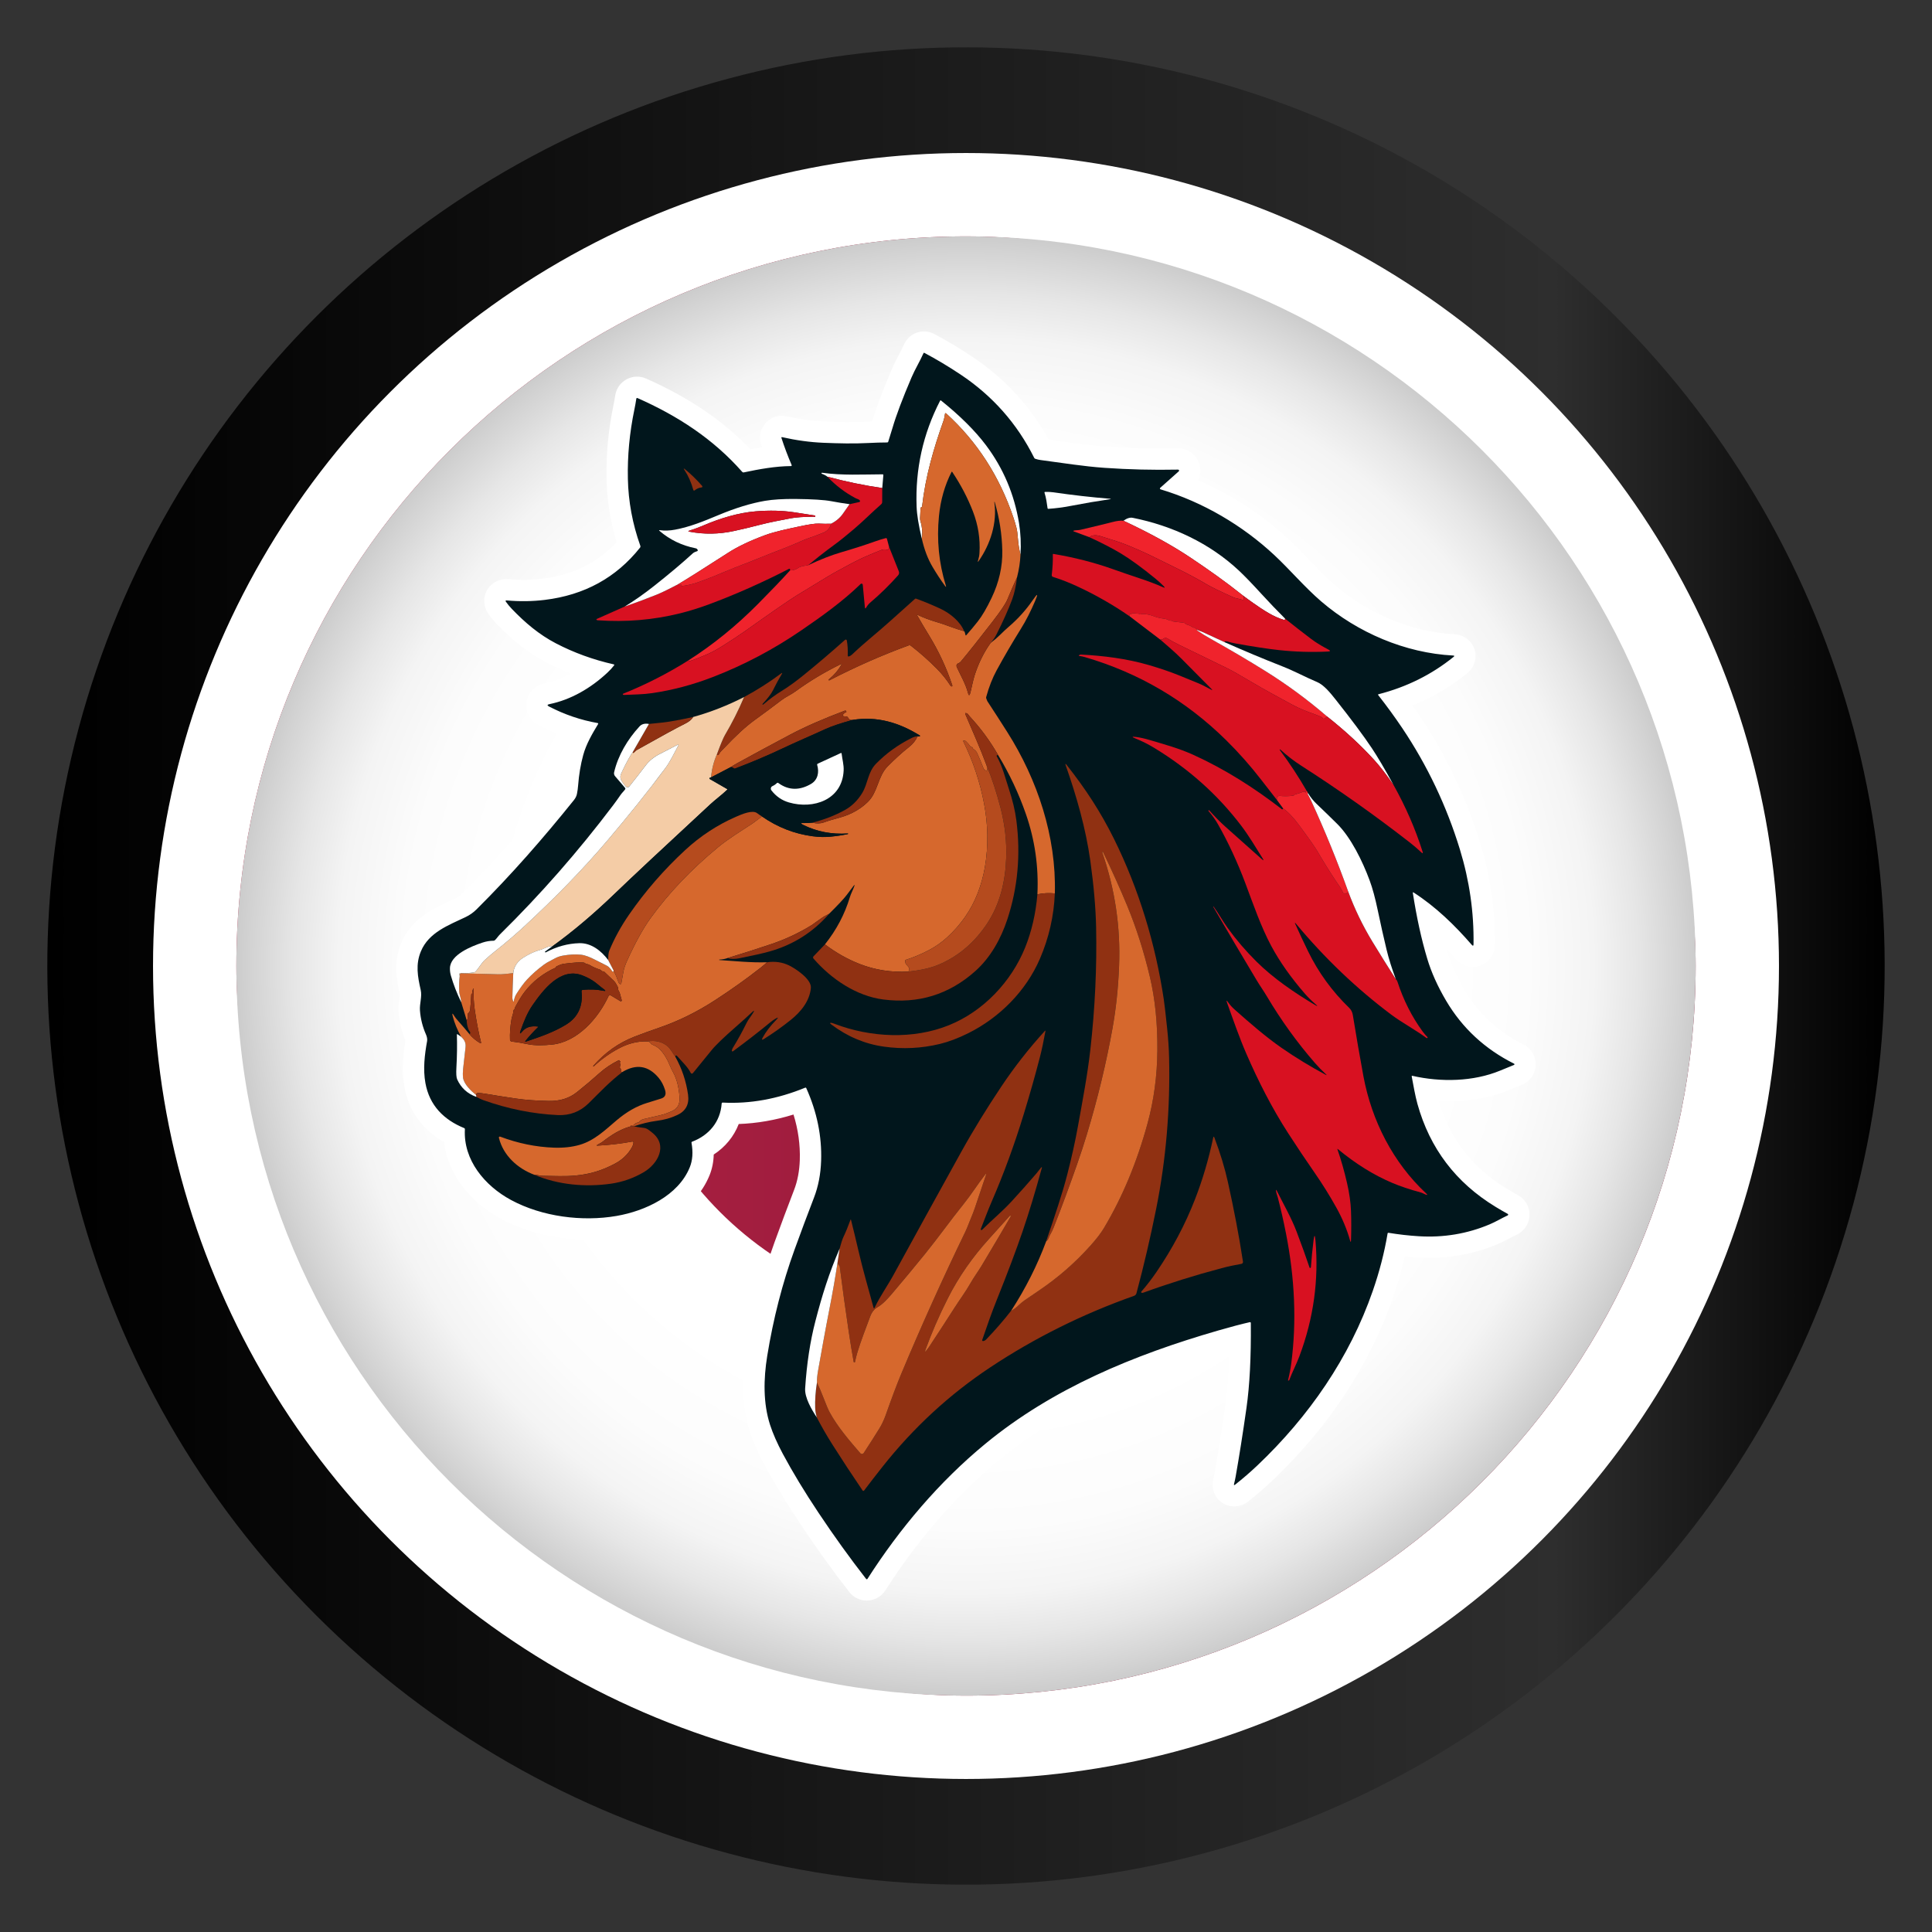<?xml version="1.0" encoding="UTF-8"?>
<svg xmlns="http://www.w3.org/2000/svg" version="1.1" xmlns:xlink="http://www.w3.org/1999/xlink" viewBox="0 0 2500 2500">
  <rect x="0" y="0" width="2500" height="2500" fill="#333333" stroke="none"/>
  <!-- Generator: Adobe Illustrator 29.6.0, SVG Export Plug-In . SVG Version: 2.1.1 Build 207)  -->
  <defs>
    <style>
      .st0 {
        fill: #d81121;
      }

      .st1 {
        fill: #01161c;
      }

      .st2 {
        fill: #fff;
      }

      .st3 {
        fill: url(#Degradado_sin_nombre_74);
      }

      .st4 {
        fill: #f4cca6;
      }

      .st5 {
        fill: url(#Degradado_sin_nombre_131);
      }

      .st6 {
        isolation: isolate;
      }

      .st7 {
        fill: #d6682d;
      }

      .st8 {
        fill: #f0232c;
      }

      .st9 {
        fill: #903112;
      }

      .st10 {
        fill: #b54b1e;
      }

      .st11 {
        fill: url(#Degradado_sin_nombre_52);
        mix-blend-mode: multiply;
      }
    </style>
    <linearGradient id="Degradado_sin_nombre_74" data-name="Degradado sin nombre 74" x1="61.26" y1="1250" x2="2438.74" y2="1250" gradientTransform="translate(1250 -517.77) rotate(45)" gradientUnits="userSpaceOnUse">
      <stop offset="0" stop-color="#000"/>
      <stop offset=".82" stop-color="#2e2e2e"/>
      <stop offset="1" stop-color="#000"/>
    </linearGradient>
    <linearGradient id="Degradado_sin_nombre_131" data-name="Degradado sin nombre 131" x1="305.85" y1="1250" x2="2194.16" y2="1250" gradientUnits="userSpaceOnUse">
      <stop offset="0" stop-color="#b62446"/>
      <stop offset="1" stop-color="#7f1232"/>
    </linearGradient>
    <radialGradient id="Degradado_sin_nombre_52" data-name="Degradado sin nombre 52" cx="1220.56" cy="1250" fx="1220.56" fy="1250" r="944.16" gradientTransform="translate(2470.57) rotate(-180) scale(1 -1)" gradientUnits="userSpaceOnUse">
      <stop offset=".62" stop-color="#fff"/>
      <stop offset=".77" stop-color="#fcfcfc"/>
      <stop offset=".86" stop-color="#f4f4f4"/>
      <stop offset=".92" stop-color="#e6e6e6"/>
      <stop offset=".98" stop-color="#d3d3d3"/>
      <stop offset="1" stop-color="#ccc"/>
    </radialGradient>
  </defs>
  <g class="st6">
    <g id="Capa_1">
      <g>
        <g>
          <circle class="st3" cx="1250" cy="1250" r="1188.74" transform="translate(-517.77 1250) rotate(-45)"/>
          <circle class="st2" cx="1250" cy="1250" r="1051.99"/>
          <rect class="st5" x="305.85" y="305.85" width="1888.31" height="1888.31" rx="944.15" ry="944.15"/>
          <path class="st11" d="M1250,305.84c521.45,0,944.16,422.72,944.16,944.15s-422.72,944.15-944.16,944.15-944.15-422.71-944.15-944.15,422.71-944.15,944.15-944.15ZM1250,1700.2c248.63,0,450.19-201.57,450.19-450.2s-201.56-450.19-450.19-450.19-450.19,201.56-450.19,450.19,201.56,450.2,450.19,450.2Z"/>
        </g>
        <g>
          <g>
            <path class="st1" d="M1828.22,1155.48c4.9,31.66,11.11,60.02,18.64,85.07,5.3,17.67,13.45,35.82,24.48,54.48,20.93,35.4,50.22,62.52,87.87,81.36.69.34.65,1.33-.06,1.61-5.81,2.36-11.76,4.8-17.87,7.32-34.87,14.42-76.86,15.17-113.75,6.76-.46-.1-.87.28-.79.75,2.26,11.86,4.42,24.75,7.42,35.6,15.99,57.52,49.7,101.93,101.15,133.23,5.36,3.29,10.61,6.31,15.73,9.12.77.42.73,1.55-.08,1.92-7.91,3.63-15.33,8.21-23.38,11.6-29.02,12.24-59.66,17.35-91.91,15.35-12.79-.79-25.78-2.26-38.99-4.44-.54-.08-1.05.26-1.13.81-4.09,24.55-10.49,49.33-19.18,74.38-29.87,86.14-82.53,162.52-149.45,225.97-9.06,8.57-18.58,16.8-28.58,24.69-1.43,1.13-1.92.81-1.47-.97.83-3.25,1.51-6.39,2.06-9.48,4.62-26.04,9.28-55.61,13.98-88.66,4.17-29.26,6.05-65.87,5.65-109.82,0-1.05-.52-1.45-1.55-1.21-11.11,2.52-24.83,6.15-41.14,10.87-108.16,31.3-213.36,74.42-300.81,146.42-59.48,48.95-110.77,109.48-152.58,174.84-.4.61-1.27.65-1.71.08-21.04-27.01-41.57-55.54-61.59-85.58-18.17-27.25-33.56-52.68-46.21-76.3-7.34-13.73-12.85-26.24-16.5-37.49-9.1-28.07-8.49-59.58-3.69-89.19,7.85-48.36,19.64-94.25,35.38-137.63,8.33-22.97,16.72-45.4,25.17-67.32,5.57-14.46,8.63-30.35,9.2-47.72,1.03-31.71-5.36-62.97-19.16-93.76-.32-.75-.85-.95-1.59-.65-35.68,14.62-71.18,21.04-106.49,19.24-.91-.06-1.41.38-1.47,1.31-1.67,23.6-16.48,41.08-38.28,49.33-.63.22-.87.67-.75,1.31,2.2,12.2,1.43,22.83-2.26,31.87-14.9,36.57-57.46,56.41-94.77,62.87-44.35,7.66-96.26,1.05-136.46-20.63-34.13-18.41-61.94-51.81-59.74-91.49.06-.77-.28-1.29-.99-1.59-26.4-10.79-44.86-29.37-50.08-58.21-3.25-17.91-1.07-36.48,2.18-54.41.48-2.68-.34-5.95-1.43-8.41-4.42-10.02-7.04-20.39-7.83-31.14-.65-8.85,2.94-17.83.97-26.56-3.95-17.39-6.8-32.98.24-49.94,10.25-24.69,36.04-33.9,58.03-44.45,5.18-2.48,9.8-5.75,13.9-9.8,44.73-44.41,86.34-92.01,126.09-141.48,2.06-2.56,3.37-5.24,3.93-8.05.75-3.73,1.25-7.38,1.51-10.95,1.07-14.04,3.25-27.11,6.57-39.21,3.87-14.22,11.48-27.31,19.22-40.05.48-.81.26-1.29-.67-1.45-21.74-3.85-42.62-10.95-62.62-21.32-2.82-1.45-2.68-2.5.42-3.15,27.43-5.59,53.27-20.43,75.07-40.82,3.19-2.96,6.01-6.05,8.47-9.22.58-.75.42-1.23-.5-1.45-26.52-5.99-51.43-15.05-74.72-27.17-21.76-11.35-39.75-26.6-56.96-44.51-2.84-2.96-5.39-6.03-7.62-9.2-.97-1.35-.63-1.96,1.05-1.82,16.66,1.49,33.04,1.27,49.11-.69,51.29-6.23,92.37-28.74,123.23-67.52.59-.71.75-1.67.42-2.54-10.1-28.32-15.47-57.22-16.09-86.7-.63-29.71,2.18-59.6,8.45-89.69.91-4.34,1.73-8.97,2.48-13.94.12-.69.85-1.07,1.47-.79,51.63,22.77,97.92,52.74,135.55,95.5.56.63,1.25.87,2.08.69,20.31-4.26,40.62-7.99,61.09-8.17.65,0,1.09-.67.83-1.27-5.06-11.84-9.5-23.62-13.29-35.36-.14-.48.28-.95.77-.83,18.53,4.17,36.44,6.62,53.73,7.32,19.81.81,39.03,1.29,58.57.26,8.07-.42,15.99-.67,23.78-.69.71,0,1.19-.34,1.41-1.01,1.96-6.07,3.83-12.08,5.59-18.07,4.76-16.2,12.95-37.9,24.55-65.08,4.48-10.49,10.89-20.94,15.53-31.46.16-.38.63-.54.99-.34,15.65,8.29,31.22,17.61,46.73,27.93,41.57,27.67,73.39,63.65,95.48,107.96.3.61.77,1.01,1.41,1.21,2.32.79,4.64,1.33,6.96,1.63,27.37,3.61,55.54,8.19,82.43,10.06,31.36,2.2,62.99,2.96,94.85,2.32.32-.02.58,0,.81.04,1.03.2,1.39,1.49.6,2.18l-24.02,21.38c-.67.59-.42,1.67.42,1.92,54.92,16.44,106.15,46.77,147.17,85.01,20.13,18.76,39.71,41.99,60.93,60.16,46.81,40.1,108.33,66.64,170.59,69.88,1.69.08,1.88.67.56,1.73-28.3,22.89-60.67,39.01-97.11,48.34-.75.18-.87.58-.4,1.19,11.27,14.38,21.56,28.52,30.9,42.41,32.61,48.57,57.54,101,74.77,157.32,12.36,40.44,18.23,81.28,17.61,122.5-.02,2.28-.79,2.56-2.3.85-22.37-25.82-46.91-49.47-75.25-67.73-.77-.48-1.07-.28-.93.61"/>
            <path class="st2" d="M1121.6,2071.12c-8.76,0-17.12-4.05-22.54-10.96-.02-.03-.04-.05-.06-.08-21.29-27.33-42.42-56.68-62.78-87.22-18.51-27.76-34.52-54.2-47.58-78.58-8.1-15.15-14.29-29.27-18.42-42-9.39-28.99-10.97-63.35-4.68-102.12,8.08-49.81,20.42-97.8,36.67-142.62,8.27-22.8,16.8-45.63,25.36-67.84,4.43-11.49,6.9-24.51,7.36-38.69.64-19.64-2.1-39.34-8.14-58.82-23.6,7.32-47.3,11.43-70.87,12.27-6.22,16.09-17.36,29.73-32.36,39.51-.25,9.64-2.09,18.68-5.5,27.03-9.06,22.22-26.45,41.57-50.29,55.93-23.86,14.37-48.69,20.82-65.32,23.69-52.47,9.07-110.13.27-154.27-23.54-42.05-22.69-69.03-59.66-73.65-99.36-28.01-15.91-45.6-40.29-51.21-71.3-3.83-21.14-1.66-41.78,1.37-59.63-4.93-12.02-7.88-24.52-8.81-37.24-.49-6.67.29-12.5.91-17.19.26-1.94.61-4.56.58-5.64-4.8-21.18-8.23-42.22,1.75-66.27,13.14-31.66,41.27-44.68,63.86-55.14,2.7-1.25,5.24-2.43,7.71-3.61,2.41-1.15,4.5-2.63,6.42-4.53,40.15-39.86,80.34-84.91,122.81-137.68.29-1.77.5-3.52.62-5.21,1.21-15.88,3.73-30.83,7.49-44.51,1.49-5.49,3.39-10.77,5.56-15.87-12.21-4.08-24.14-9.14-35.72-15.13-14.28-7.34-17.98-20.37-16.66-30.1,1.32-9.73,8.37-21.29,24.17-24.57.03,0,.07-.01.1-.02,11.1-2.26,22.22-6.54,33.03-12.64-10.96-4.29-21.63-9.12-31.95-14.49-22.18-11.57-42.55-27.42-64.12-49.87-3.79-3.95-7.24-8.11-10.26-12.38-6.7-9.45-7.44-21.32-1.93-31.02,5.54-9.75,16.2-15.21,27.83-14.22.05,0,.1,0,.15.01,14.69,1.32,29.26,1.12,43.31-.59,39.58-4.81,71.24-20.33,96.39-47.34-8.11-26.62-12.5-53.96-13.09-81.46-.67-31.71,2.37-63.98,9.03-95.91.8-3.85,1.55-8.01,2.21-12.41.04-.24.07-.47.11-.7,1.55-8.77,6.96-16.19,14.83-20.35,7.83-4.13,16.93-4.44,25.01-.85,55.05,24.28,99.36,54.31,135.01,91.53,4.88-.93,9.91-1.82,15.05-2.61-.43-1.28-.84-2.55-1.26-3.82-.08-.24-.15-.49-.23-.74-2.84-9.7-.25-20.25,6.76-27.53,6.86-7.13,17.02-10.15,26.64-7.95,16.8,3.78,33.2,6.02,48.72,6.65,17.93.73,37.13,1.27,55.99.28,1.96-.1,3.91-.19,5.84-.28,5.12-17.34,13.48-39.53,25.55-67.84,2.75-6.45,5.9-12.46,8.95-18.28,2.48-4.73,4.82-9.21,6.67-13.4,3.16-7.24,9.23-12.85,16.7-15.44,7.45-2.58,15.67-1.91,22.6,1.8,16.27,8.62,32.76,18.48,49,29.29,41.86,27.87,75.11,63.94,98.97,107.33,4.81.66,9.62,1.33,14.31,1.98,19.91,2.78,40.5,5.66,59.62,7,30.22,2.12,61.19,2.88,92.06,2.26,2.23-.08,4.45.08,6.61.47.12.02.25.05.37.07,10.9,2.14,19.46,10.13,22.33,20.86,1.84,6.88,1.1,13.94-1.88,20.05,42.69,18.23,82.63,44.22,117.23,76.46,9.15,8.52,18.09,17.82,26.74,26.8,10.91,11.33,22.18,23.05,33.32,32.59,43.63,37.37,99.76,60.43,154,63.28,12.27.6,22.57,8.23,26.26,19.43,3.69,11.22-.09,23.49-9.63,31.26-.02.02-.05.04-.07.06-21.31,17.24-44.91,31.11-70.49,41.45,3.23,4.57,6.38,9.13,9.42,13.65,33.99,50.62,60.32,106.01,78.25,164.64,13.14,42.98,19.47,87.02,18.81,130.91-.17,15.2-9.68,24.14-18.54,27.44-8.88,3.31-21.96,2.77-32.05-8.68-.05-.06-.11-.12-.16-.18-3.93-4.54-7.84-8.89-11.72-13.05.48,1.68.97,3.35,1.47,5,4.65,15.48,11.99,31.76,21.81,48.37,18.35,31.03,43.37,54.17,76.47,70.73,10.01,5.01,16.18,15.47,15.72,26.65-.46,11.14-7.42,21.02-17.74,25.21h0c-5.76,2.34-11.67,4.76-17.73,7.26-26.45,10.94-57.88,15.64-90,13.85,14.53,49.16,43.3,86.29,87.85,113.4,4.84,2.96,9.74,5.8,14.63,8.48.04.02.08.04.12.06,9.56,5.29,15.21,15.35,14.76,26.27-.45,10.85-6.85,20.37-16.72,24.89-2.81,1.29-5.78,2.85-8.92,4.51-4.52,2.38-9.64,5.08-15.23,7.43-32.8,13.84-67.91,19.71-104.32,17.46-5.34-.33-10.74-.77-16.16-1.33-4.02,17.77-9.15,35.71-15.36,53.58-15.35,44.26-36.87,87.25-63.96,127.78-25.91,38.76-57.06,75.49-92.57,109.16-9.67,9.15-19.92,18-30.48,26.33-10.05,7.93-23.21,8.77-33.51,2.11-10.3-6.66-14.94-19-11.82-31.45,0-.04.02-.07.03-.1.67-2.64,1.2-5.09,1.62-7.47,4.54-25.58,9.19-55.09,13.83-87.75,2.85-20,4.59-44.07,5.19-71.84-2.35.66-4.77,1.35-7.25,2.07-125.63,36.36-218.08,81.23-290.94,141.22-54.86,45.15-104.27,101.81-146.87,168.41-.09.14-.19.29-.28.43-5.08,7.63-13.59,12.4-22.75,12.76-.37.01-.74.02-1.1.02ZM1068.55,1396.86c15.46,34.52,22.71,70.16,21.55,105.93-.66,20.37-4.37,39.46-11.02,56.74-8.43,21.88-16.84,44.36-24.98,66.82-15.08,41.59-26.55,86.22-34.08,132.64-4.87,30.04-3.96,55.69,2.7,76.26,3.12,9.63,8.03,20.73,14.58,32.99,12.21,22.81,27.3,47.71,44.83,73.99,12.48,18.72,25.25,36.96,38.16,54.52,40.76-58.06,86.8-108.36,137.23-149.86,78.86-64.93,177.58-113.11,310.68-151.62,17.05-4.93,30.99-8.61,42.61-11.25,8.72-2.02,17.65-.06,24.51,5.39,6.83,5.41,10.77,13.59,10.84,22.48.41,45.16-1.58,83.5-5.92,113.95-1.01,7.11-2.02,14.08-3.03,20.89,51.88-56.11,89.85-118.32,113.11-185.38,8.14-23.46,14.21-46.95,18.02-69.83,2.52-15.34,16.96-25.91,32.41-23.62.15.02.29.04.44.07,12.16,2.01,24.34,3.39,36.19,4.12,19.53,1.21,38.51-.62,56.69-5.44-42.53-33.32-71.57-77.21-86.48-130.84-2.75-9.94-4.74-20.65-6.67-31.01-.43-2.29-.85-4.57-1.28-6.81-.03-.14-.05-.28-.08-.42-1.62-9.28,1.47-18.71,8.26-25.24,6.8-6.52,16.35-9.22,25.56-7.22.09.02.19.04.28.06,21.64,4.93,43.63,6,63.75,3.32-19.7-16.79-36.36-36.65-49.83-59.42-12.09-20.45-21.23-40.84-27.16-60.59-7.84-26.12-14.39-55.95-19.46-88.69-1.78-11.25,2.89-22.05,12.2-28.18,9.31-6.13,21.09-6.16,30.73-.07.07.04.14.09.2.13,9.98,6.43,19.83,13.66,29.64,21.77-2.69-15.47-6.37-30.87-11.03-46.13-16.34-53.43-40.33-103.9-71.29-150-9-13.4-19-27.12-29.7-40.77-.07-.08-.13-.17-.2-.25-5.91-7.72-7.54-17.71-4.36-26.73,3.15-8.93,10.59-15.64,19.91-17.99,9.82-2.52,19.33-5.6,28.52-9.25-41.15-12.94-80.52-34.54-113.75-63-13.16-11.27-25.37-23.96-37.19-36.23-8.51-8.84-16.55-17.2-24.61-24.7-38.68-36.05-87.04-64.01-136.19-78.74-9.98-2.95-17.59-11.07-19.87-21.24-.25-1.1-.43-2.2-.54-3.3-15.56-.41-31.05-1.15-46.35-2.23-21.02-1.47-42.58-4.48-63.42-7.39-6.82-.95-13.87-1.94-20.69-2.84-4-.52-8.06-1.46-12.03-2.8-7.63-2.52-13.81-7.85-17.41-15.07-19.81-39.75-48.77-72.48-86.08-97.32-6.78-4.52-13.61-8.84-20.42-12.96-.78,1.61-1.5,3.17-2.15,4.69-11.13,26.1-19.02,46.97-23.45,62.03-1.65,5.65-3.55,11.79-5.8,18.75-.03.09-.06.18-.09.27-3.96,11.89-15.05,19.87-27.59,19.87-6.96.02-14.5.24-22.33.65-21.12,1.11-41.87.54-61.14-.25-4.13-.17-8.3-.43-12.5-.78.54,6.28-1.01,12.64-4.58,18.07-5.25,7.99-14.06,12.79-23.61,12.86-18.75.17-38.53,4-55.6,7.57-10.49,2.23-21.05-1.2-28.27-9.19-.08-.09-.16-.17-.23-.26-25.44-28.9-56.83-53.17-95.35-73.66-3.3,21.33-4.74,42.7-4.3,63.76.56,26.36,5.43,52.6,14.48,77.97,3.55,9.88,1.69,20.97-4.89,29.14-32.72,41.08-75.88,66.51-128.44,75.72,3.58,2.26,7.19,4.34,10.88,6.27,21.05,10.96,43.95,19.27,68.04,24.71.11.03.23.05.34.08,9.62,2.3,17.27,9.13,20.46,18.27,3.18,9.11,1.47,19.18-4.58,26.95h0c-3.39,4.36-7.25,8.56-11.46,12.49-7.41,6.93-15.15,13.22-23.12,18.82,7.68,2.41,14.06,7.93,17.42,15.28,3.89,8.5,3.28,18.46-1.63,26.64-.03.04-.05.09-.08.13-6.87,11.31-13.28,22.35-16.18,32.98-2.84,10.34-4.75,21.77-5.69,34.05-.34,4.61-1,9.43-1.97,14.27-1.45,7.2-4.64,13.89-9.48,19.92-44.22,55.03-86.14,102.07-128.17,143.79-6.31,6.24-13.51,11.32-21.42,15.11-2.79,1.34-5.63,2.65-8.38,3.93-19.4,8.98-31.51,15.23-36.07,26.21-3.55,8.55-2.56,16.8,1.18,33.24,2.22,9.81,1.07,18.47.22,24.8-.27,2.06-.65,4.88-.58,5.88.56,7.59,2.37,14.8,5.56,22.02,2.04,4.61,5.22,13.99,3.34,24.44-2.54,14.02-4.78,30.26-2.18,44.59,2.01,11.11,7.66,27.08,33.37,37.58.15.06.29.12.43.18,11.36,4.87,18.4,16.31,17.66,28.58-1.58,29.47,22.35,53.19,45.3,65.57,33.11,17.86,78.58,24.65,118.66,17.73,27.36-4.73,63.14-19.64,73.92-46.09,1.67-4.09,1.89-9.63.67-16.49-2.53-13.82,5.11-27.24,18.24-32.13,8.75-3.34,19.35-10.45,20.41-25.43.55-7.75,4.01-14.78,9.76-19.83,5.7-5,13.05-7.51,20.73-7.09,31.03,1.57,62.84-4.23,94.54-17.22.03-.01.06-.02.09-.04,14.53-5.89,30.79.67,37.16,14.94ZM1590.98,1712.12c0,.09,0,.19,0,.28v-.03c0-.08,0-.17,0-.25ZM1939.65,1547.52c-.06.03-.12.05-.18.08.06-.03.12-.05.18-.08ZM904.84,1503.35s0,0-.01,0c0,0,0,0,.01,0ZM921.91,1473.65s.02.09.03.14c0,.02,0,.04.01.06-.01-.07-.02-.14-.04-.2ZM574.02,1459.31s0,0,0,0c0,0,0,0,0,0ZM574.03,1459.23s0,.03,0,.04c0-.01,0-.03,0-.04ZM574.04,1459.13s0,.05,0,.07c0-.03,0-.05,0-.07ZM933.45,1454.27c.08,0,.16,0,.23.01-.08,0-.16,0-.23-.01ZM1018.04,1419.1c.04.1.09.2.13.3-.04-.1-.09-.2-.13-.3ZM525.98,1349.82s0,.02.01.03c0,0,0-.02-.01-.03ZM517.37,1286.56s0,0,0,0c0,0,0,0,0,0ZM768.31,962.74c.05,0,.1.02.16.03-.05,0-.1-.02-.16-.03ZM716.62,938.14h0,0ZM723.2,889.72s.05.03.08.04c-.03-.01-.05-.03-.08-.04ZM772.82,844.06s-.05.07-.08.1c0,0,0-.01.01-.02l.06-.08ZM1525.61,635.23s-.04,0-.06,0c.02,0,.04,0,.06,0ZM998.99,612.58c.03.07.06.14.09.21-.02-.04-.04-.09-.05-.13-.01-.03-.02-.05-.04-.08ZM1509.34,606.68s0,0,.01,0c0,0,0,0-.01,0ZM1005.17,592.4c.16.04.32.08.47.11-.16-.04-.32-.07-.47-.11ZM956.68,584.27s-.07.02-.11.02c.04,0,.07-.02.11-.02ZM1147.89,544.93s-.1,0-.14,0c.05,0,.1,0,.14,0ZM813.51,540.23c.06.03.11.05.17.08-.06-.03-.11-.05-.17-.08ZM1182.75,480.76s.01,0,.02,0c0,0-.01,0-.02,0ZM1182.61,480.68s.07.04.11.06c-.04-.02-.08-.04-.11-.06ZM1220.47,467.61c-.06.14-.12.28-.18.42,0,.02-.02.04-.02.05.07-.16.14-.32.21-.48Z"/>
          </g>
          <g>
            <path class="st1" d="M1828.21,1155.49c4.9,31.66,11.11,60.02,18.64,85.07,5.3,17.67,13.45,35.82,24.48,54.48,20.93,35.4,50.22,62.52,87.87,81.36.69.34.65,1.33-.06,1.61-5.81,2.36-11.76,4.8-17.87,7.32-34.87,14.42-76.86,15.17-113.75,6.76-.46-.1-.87.28-.79.75,2.26,11.86,4.42,24.75,7.42,35.6,15.99,57.52,49.7,101.93,101.15,133.23,5.36,3.29,10.61,6.31,15.73,9.12.77.42.73,1.55-.08,1.92-7.91,3.63-15.33,8.21-23.38,11.6-29.02,12.24-59.66,17.35-91.91,15.35-12.79-.79-25.78-2.26-38.99-4.44-.54-.08-1.05.26-1.13.81-4.09,24.55-10.49,49.33-19.18,74.38-29.87,86.14-82.53,162.52-149.45,225.97-9.06,8.57-18.58,16.8-28.58,24.69-1.43,1.13-1.92.81-1.47-.97.83-3.25,1.51-6.39,2.06-9.48,4.62-26.04,9.28-55.61,13.98-88.66,4.17-29.26,6.05-65.87,5.65-109.82,0-1.05-.52-1.45-1.55-1.21-11.11,2.52-24.83,6.15-41.14,10.87-108.16,31.3-213.36,74.42-300.81,146.42-59.48,48.95-110.77,109.48-152.58,174.84-.4.61-1.27.65-1.71.08-21.04-27.01-41.57-55.54-61.59-85.58-18.17-27.25-33.56-52.68-46.21-76.3-7.34-13.73-12.85-26.24-16.5-37.49-9.1-28.07-8.49-59.58-3.69-89.19,7.85-48.36,19.64-94.25,35.38-137.63,8.33-22.97,16.72-45.4,25.17-67.32,5.57-14.46,8.63-30.35,9.2-47.72,1.03-31.71-5.36-62.97-19.16-93.76-.32-.75-.85-.95-1.59-.65-35.68,14.62-71.18,21.04-106.49,19.24-.91-.06-1.41.38-1.47,1.31-1.67,23.6-16.48,41.08-38.28,49.33-.63.22-.87.67-.75,1.31,2.2,12.2,1.43,22.83-2.26,31.87-14.9,36.57-57.46,56.41-94.77,62.87-44.35,7.66-96.26,1.05-136.46-20.63-34.13-18.41-61.94-51.81-59.74-91.49.06-.77-.28-1.29-.99-1.59-26.4-10.79-44.86-29.37-50.08-58.21-3.25-17.91-1.07-36.48,2.18-54.41.48-2.68-.34-5.95-1.43-8.41-4.42-10.02-7.04-20.39-7.83-31.14-.65-8.85,2.94-17.83.97-26.56-3.95-17.39-6.8-32.98.24-49.94,10.25-24.69,36.04-33.9,58.03-44.45,5.18-2.48,9.8-5.75,13.9-9.8,44.73-44.41,86.34-92.01,126.09-141.48,2.06-2.56,3.37-5.24,3.93-8.05.75-3.73,1.25-7.38,1.51-10.95,1.07-14.04,3.25-27.11,6.57-39.21,3.87-14.22,11.48-27.31,19.22-40.05.48-.81.26-1.29-.67-1.45-21.74-3.85-42.62-10.95-62.62-21.32-2.82-1.45-2.68-2.5.42-3.15,27.43-5.59,53.27-20.43,75.07-40.82,3.19-2.96,6.01-6.05,8.47-9.22.58-.75.42-1.23-.5-1.45-26.52-5.99-51.43-15.05-74.72-27.17-21.76-11.35-39.75-26.6-56.96-44.51-2.84-2.96-5.39-6.03-7.62-9.2-.97-1.35-.63-1.96,1.05-1.82,16.66,1.49,33.04,1.27,49.11-.69,51.29-6.23,92.37-28.74,123.23-67.52.59-.71.75-1.67.42-2.54-10.1-28.32-15.47-57.22-16.09-86.7-.63-29.71,2.18-59.6,8.45-89.69.91-4.34,1.73-8.97,2.48-13.94.12-.69.85-1.07,1.47-.79,51.63,22.77,97.92,52.74,135.55,95.5.56.63,1.25.87,2.08.69,20.31-4.26,40.62-7.99,61.09-8.17.65,0,1.09-.67.83-1.27-5.06-11.84-9.5-23.62-13.29-35.36-.14-.48.28-.95.77-.83,18.53,4.17,36.44,6.62,53.73,7.32,19.81.81,39.03,1.29,58.57.26,8.07-.42,15.99-.67,23.78-.69.71,0,1.19-.34,1.41-1.01,1.96-6.07,3.83-12.08,5.59-18.07,4.76-16.2,12.95-37.9,24.55-65.08,4.48-10.49,10.89-20.94,15.53-31.46.16-.38.63-.54.99-.34,15.65,8.29,31.22,17.61,46.73,27.93,41.57,27.67,73.39,63.65,95.48,107.96.3.61.77,1.01,1.41,1.21,2.32.79,4.64,1.33,6.96,1.63,27.37,3.61,55.54,8.19,82.43,10.06,31.36,2.2,62.99,2.96,94.85,2.32.32-.02.58,0,.81.04,1.03.2,1.39,1.49.6,2.18l-24.02,21.38c-.67.59-.42,1.67.42,1.92,54.92,16.44,106.15,46.77,147.17,85.01,20.13,18.76,39.71,41.99,60.93,60.16,46.81,40.1,108.33,66.64,170.59,69.88,1.69.08,1.88.67.56,1.73-28.3,22.89-60.67,39.01-97.11,48.34-.75.18-.87.58-.4,1.19,11.27,14.38,21.56,28.52,30.9,42.41,32.61,48.57,57.54,101,74.77,157.32,12.36,40.44,18.23,81.28,17.61,122.5-.02,2.28-.79,2.56-2.3.85-22.37-25.82-46.91-49.47-75.25-67.73-.77-.48-1.07-.28-.93.61M1192.8,696.95c3.13,14.06,7.72,26.2,13.8,36.46,5.22,8.85,10.61,17.06,16.13,24.65,1.47,2,1.84,1.82,1.09-.54-8.93-28.84-11.86-58.77-8.81-89.81,2.04-20.59,7.42-39.53,16.18-56.81.32-.63.67-.65,1.05-.08,11.11,16.64,20.05,33.72,26.78,51.23,6.74,17.53,9.54,35.44,8.39,53.75-.18,3.15-.79,6.31-1.8,9.5-.71,2.2-.38,2.36.93.46,14.97-21.42,24.06-49.39,20.07-76-.02-.18.04-.28.22-.32h0c.14-.02.22.02.26.16,6.13,20.67,9.42,41.65,9.86,62.91.42,20.59-4.2,41.02-13.86,61.25-6.27,13.13-12.22,23.29-17.85,30.45-4.38,5.59-9.4,11.58-15.05,17.97-.26.28-.73.16-.81-.22-.5-2.64-1.09-4.36-1.75-5.12-5.22-12.83-18.33-23.23-30.15-28.84-10.08-4.78-20.79-9.24-32.15-13.39-.44-.16-.95-.06-1.31.26-10.63,9.44-21.22,18.94-31.81,28.52-16.48,14.9-33.12,27.73-49.45,43.36-1.31,1.25-2.76,2.16-4.4,2.7-.73.24-1.45-.3-1.43-1.07.3-6.96-.08-13.49-1.17-19.64-.18-1.07-1.47-1.53-2.28-.81-18.31,16.32-36.04,31.42-53.18,45.3-9.2,7.46-18.8,14.74-28.78,20.83-8.01,4.9-15.99,10.77-23.92,17.61-.26.22-.5.22-.73-.02l-.36-.4c-.06-.06-.06-.12,0-.18,6.84-7.24,11.44-13.27,13.84-18.13,3.77-7.68,7.5-14.58,11.19-20.65,1.05-1.73.77-2-.87-.79-14.86,11.11-30.78,21.26-47.78,30.43-21.38,10.95-43.38,19.58-66.03,25.88-14.68,3.15-29.57,6.33-44.41,7.68-4.46.42-8.69.85-12.69,1.29-5.28-.99-9.38.08-12.26,3.21-15.29,16.54-27.79,37.41-32.85,59.38-.4,1.75.04,3.59,1.21,4.96l12.89,15.09c.59.69.61,1.39.08,2.12-1.79,2.5-4.03,4.42-5.79,7-2.9,4.28-6.13,8.75-9.66,13.45-45.04,59.64-93.88,115.36-146.55,167.18-2.4,2.34-4.01,5.24-6.47,7.44-.5.46-1.11.69-1.79.69-4.74.04-9.4.81-13.98,2.32-14.5,4.8-42.13,15.69-42.39,33.3-.06,3.29.34,6.41,1.19,9.38,3.25,11.27,7.74,22.89,13.51,34.85l7,23.07c0,3.77.75,7.64,2.24,11.66.26.67.79,1.55,1.57,2.7,1.25,1.77,1.13,2.92-.34,3.47-4.66-5.69-9.38-11.19-14.14-16.52-2.66-2.97-4.48-5.28-5.43-6.92-2.4-4.09-3.03-3.83-1.86.77,2.16,8.37,5.75,17.12,10.81,26.24l-4.56-3.13c-.69-.46-1.01-.28-.99.54.42,13.25.22,27.43-.63,42.58-.44,7.64-.1,12.69,1.03,15.17,4.96,10.93,13.15,18.43,24.55,22.53,4.17,2.16,7.14,3.53,8.87,4.15,32.11,11.44,64.32,17.93,96.63,19.46,15.55.73,28.86-4.32,39.89-15.13,14.56-14.26,26.76-27.65,43.75-40.56,18.07-10.89,33.76-8.37,47.05,7.54,3.53,4.24,6.27,9.4,8.19,15.49,1.86,5.91.2,9.66-4.98,11.29-6.01,1.88-12.18,3.77-18.51,5.73-13.25,4.07-26.26,11.52-39.03,22.33-15.03,12.73-28.72,26.22-47.82,31.81-9.82,2.86-20.93,4.09-33.34,3.67-23.29-.81-46.51-5.57-69.62-14.26-.95-.34-1.9.48-1.65,1.45,5.63,22.97,24.16,39.73,45.68,47.84,30.92,13.11,66.29,16.28,99.27,11.58,15.21-2.18,29.45-7.2,42.72-15.05,17.87-10.59,31.5-34.57,10.57-51.09-4.19-3.31-6.66-5.61-10.73-6.07-5.47-.63-9.72-1.31-12.75-2.02,9.7-3.41,19.38-5.77,29.04-7.06,10.81-1.45,17.91-3.43,26.8-7.48,11.17-5.1,15.89-13.9,14.16-26.38-2.46-17.53-7.99-33.94-16.56-49.29.4-1.94,1.35-2.04,2.82-.3,5.85,6.86,13.11,13.25,17.2,21.4.54,1.07,2,1.23,2.76.3,8.25-10,16.24-19.81,23.92-29.39,5.18-6.49,15.97-16.88,32.35-31.18,7.48-6.53,14.36-12.75,20.61-18.62,2.54-2.4,2.92-2.08,1.17.93-2.72,4.68-6.17,8.35-8.65,13.43-5.41,11.03-11.33,21.78-17.77,32.25-.67,1.11-1.07,2.28-1.21,3.51-.08.77.79,1.27,1.41.81,17.55-12.93,33.82-25.55,48.81-37.9,1.75-1.43,3.63-2.76,5.63-3.97,4.44-2.68,4.84-2.16,1.23,1.57-7.44,7.62-13.21,15.21-17.26,22.73-1.43,2.68-.87,3.21,1.71,1.61,12.06-7.54,23.66-15.79,34.79-24.73,12.99-10.41,24.44-24.46,25.92-41.33.97-11.29-19.36-24.75-28.18-29.1-8.57-4.22-18.07-5.59-28.5-4.11-21.66.65-41.08-1.55-61.8-2.88-.08-.02-.12-.06-.12-.14-.02-.06-.02-.12-.02-.18.02-.16.1-.24.26-.26,4.3-.26,7.7-.89,10.23-1.86,4.82,1.21,9.98,1.27,15.49.16,17.41-3.45,30.33-6.37,38.78-8.73,30.72-8.55,56.55-24.83,77.53-48.85,11.54-11.44,19.1-19.52,22.67-24.24,3.33-4.4,6.29-8.33,8.87-11.78,1.41-1.9,1.73-1.73.95.5-1.67,4.8-4.28,9.42-5.69,14.12-6.6,22-17.35,42.33-32.23,61.01l-14.82,15.47c-.73.79-.77,2-.06,2.8,23.03,26.64,55.56,48.57,90.46,53.04,45.34,5.81,84.99-6.43,118.97-36.75,19.73-17.59,33.22-41.95,41.49-67.08,13.47-40.92,17.34-83.56,11.64-127.89-1.63-12.67-4.84-26.18-9.62-40.56-4.84-14.54-8.07-28.84-15.77-42.52-.26-.48-.06-1.11.44-1.33.36-.16.85-.16,1.43-.02,14.62,24.1,26.58,49.47,35.84,76.14,11.64,33.48,16.62,68.11,14.9,103.91-2.12,24.89-7.4,47.78-15.81,68.69-17.71,43.97-53.75,82.49-98.62,100.64-46.17,18.7-101.45,15.99-147.98-1.75-1.86-.71-2.96-1.09-3.31-1.15-3.09-.54-3.37.14-.87,2.02,20.71,15.63,43.4,25.19,68.07,28.64,24.36,3.41,48.44,2.26,72.24-3.49,11.46-2.76,23.7-7.38,36.75-13.88,40.26-20.03,74.7-54.35,92.8-96.41,11.64-27.01,18.07-55.18,19.3-84.51,2.02-73.49-22.37-146.99-61.57-208.81-8.41-13.25-16.9-26.42-25.51-39.53-.38-.58-.95-1.94-1.69-4.01-.22-.58-.24-1.19-.06-1.8,3.53-12.97,8.07-24.53,13.59-34.67,9.58-17.61,19.93-35.32,31.02-53.12,7.24-11.6,13.13-23.52,18.6-36.22,4.34-10.12,3.41-10.65-2.82-1.55-8.79,12.83-19.2,24.4-31.24,34.71-3.37,2.88-7.24,6.51-11.66,10.87-3.49,3.43-7.4,6.76-11.74,10,3.01-3.29,5.57-7.04,7.68-11.21,8.37-16.56,15.09-31.56,20.15-45.04,2.82-7.52,4.94-17.06,6.35-28.66,2.54-10.02,4.03-19.79,4.46-29.26.89-14.08.26-27.71-1.9-40.9-6.11-37.35-20.33-70.89-42.64-100.6-14.16-18.86-33.54-38.14-58.13-57.88-.58-.48-1.07-.38-1.41.3-22.08,42.82-32.19,88.5-30.33,137.03.38,10.53,2.62,24.28,6.7,41.24M908.04,630.72c.5-.04.89-.48.87-.99-.02-.42-.16-.77-.42-1.07-7.04-8.01-14.3-15.07-21.74-21.18-2.26-1.88-2.58-1.57-.95.87,4.84,7.28,8.63,15.85,11.38,25.74.2.73,1.09,1.01,1.67.52,2.68-2.28,5.75-3.59,9.2-3.89M1070.58,616.84c10.87,11.44,23.09,20.73,36.63,27.85,1.92,1.01,4.24,1.17,5.49,3.09.44.71.06,1.63-.75,1.82l-12.61,2.82c-7.89-1.07-15.79-2.34-23.72-3.85-9.1-1.71-24.55-2.68-46.39-2.9-15.87-.14-29,.67-39.35,2.42-18.17,3.11-38.34,9.3-60.47,18.56-18.66,7.81-36.34,15.05-55.81,18.74-6.96,1.31-13.57,1.55-19.83.69-1.13-.14-1.27.14-.4.89,13.29,11.46,28.86,18.96,46.73,22.53,1.33.26,2.22,1.01,2.68,2.22.26.75.04,1.27-.71,1.53-2.1.79-3.97,1.31-5.69,2.86-13.57,12.42-29.97,26.24-49.19,41.47-13.45,10.67-26.42,19.79-38.91,27.35l-35.98,15.97c-.69.3-.77.73-.24,1.27.26.28.77.44,1.53.5,36.36,2.56,71.78-.44,106.23-8.97,12.52-3.13,25.17-7.06,37.92-11.8,34.31-12.79,68.73-28.07,103.28-45.84.63-.32,1.35.16,1.31.85l-.06,1.25c-10.35,11.48-24.12,25.9-41.33,43.24-28.09,28.34-58.07,52.68-89.95,73.03-26.99,16.96-55.22,31.38-84.73,43.26-.46.18-.56.83-.16,1.13.4.3.85.46,1.35.44,12.14-.56,24.2-.56,36.24-2.32,26.48-3.85,52.72-10.81,78.72-20.87,40.2-15.53,78.35-35.68,114.5-60.43,26.66-18.25,53.75-37.59,76.74-60,.97-.93,2.58-.34,2.7.99l2.74,29.16c.18,1.92.77,2.06,1.73.38,1.35-2.34,3.09-4.62,5.14-6.35,12.71-10.75,24.75-22.53,36.14-35.32,1.27-1.41,1.61-3.41.93-5.16l-12.61-31.66-2.74-10.33c-.22-.87-.79-1.19-1.65-.97-4.34,1.11-8.71,2.44-13.09,4.01-14.42,5.12-29.16,9.86-44.25,14.22-12.81,3.71-27.15,9.32-43.02,16.82,5.14-4.24,10.04-8.19,14.68-11.88,6.57-5.18,13.25-10.25,20.03-15.17,5.93-4.3,14.22-10.97,24.89-20.03,11.86-10.06,23.05-21.48,34.87-31.79.87-.75,1.37-1.86,1.37-3l.08-18.01,1.41-16.6c.06-.79-.3-1.19-1.09-1.17-25.96.12-51.87,1.61-78.13-2.04-.48-.06-.75.14-.81.62-.04.32.08.54.38.65,3.45,1.31,5.85,2.6,7.18,3.83M1351.65,637.76c2.12,6.58,2.94,13.35,3.91,19.99.06.42.42.73.85.71,9.46-.63,19.06-1.88,28.8-3.75,18.37-3.53,35.34-6.41,50.87-8.67,1.88-.26,1.86-.48-.02-.65-23.92-1.94-48.22-4.7-72.91-8.31-3.17-.46-6.72-.65-10.63-.54-.85.02-1.13.42-.87,1.23M1453.78,673.84c-3.69-.4-8.39.14-14.12,1.63-7.2,1.9-20.98,5.24-41.33,10.04-2.6.63-5.65.46-8.25.95-1.69.34-1.73.81-.12,1.39l19.68,7.24c16.72,7.7,30.41,14.78,41.08,21.26,12.22,7.4,26.88,18.07,43.97,32.01,3.87,3.17,7.56,6.51,11.05,10.04,2.08,2.12,1.75,2.56-.95,1.37-8.77-3.89-19.28-7.87-31.54-11.92-11.27-3.73-22.47-7.56-33.62-11.54-23.88-8.49-49.39-15.01-76.54-19.56-.52-.1-.79.12-.77.67.22,8.41-.24,17.26-1.39,26.52-.14,1.15.54,2.22,1.63,2.56,9.86,3.07,19.91,6.94,30.09,11.62,24.18,11.11,47.23,24.24,69.12,39.37l39.63,30.19c9.3,8.13,18.74,15.97,27.39,24.71,13.11,13.21,26.12,26.34,39.01,39.37,1.25,1.27,1.07,1.51-.52.71-5.39-2.68-10.57-5.79-16.16-8.09-8.73-3.61-17.49-7.2-26.26-10.73-10.75-4.34-23.4-8.63-37.9-12.91-29.08-8.57-60.2-12.26-88.14-13.69-.83-.04-1.59.18-2.28.65-.95.63-.87,1.03.28,1.17,2.34.3,4.66.79,6.96,1.45,69.82,20.39,130.69,56.17,182.63,107.34,16.42,16.18,31.64,33.38,45.7,51.59,6.72,8.69,13.49,17.41,20.35,26.14l7.95,10.81c-.4.26-.61.46-.63.61-.04.44-.54.65-.91.38-36.36-28.01-73.64-51.77-114.82-70.49-18.7-8.49-37.09-13.37-56.55-19.2-6.17-1.84-11.96-3.13-17.39-3.85-5.71-.77-5.89-.08-.54,2.04,8.09,3.25,16.03,7.24,23.86,11.98,44.63,27.09,82.15,60.61,112.52,100.52,10.19,13.39,18.9,28.16,27.83,42.45,1.84,2.94,1.45,3.27-1.15.97-15.99-14.18-31.66-28.14-46.99-41.87-6.62-5.91-13.59-12.97-20.91-21.14-.22-.24-.44-.26-.71-.04l-.4.34c-.06.06-.08.16-.02.24,4.98,5.77,9.12,11.56,12.4,17.35,13.27,23.21,25.51,49.84,35.38,76.12,10.45,27.79,20.21,56.43,33.68,81.58,10.83,20.21,25.37,40.84,43.67,61.88,3.81,4.38,8.21,8.71,13.19,13.03,3.67,3.17,3.43,3.51-.75,1.03-26.1-15.53-53.43-34.17-75.13-55.67-13.8-13.65-26.28-28.22-37.45-43.67-6.55-9.06-11.58-18.55-18.19-27.63-.08-.1-.18-.12-.28-.06v.02c-.18.1-.22.24-.12.42,17.95,30.8,36.67,62.42,56.13,94.91,4.26,7.12,9.02,13.78,13.21,20.83,18.33,30.88,39.01,59.56,62.04,86.04,4.56,5.26,9.3,10.12,14.22,14.62,1.57,1.45,1.41,1.67-.46.65-19.77-10.59-38.58-22.06-56.43-34.41-20.57-14.22-42.19-33.04-61.23-49.96-3.17-2.82-5.93-5.89-8.27-9.22-2.14-3.05-2.58-2.8-1.33.71,7.79,21.74,15.79,44.85,24.75,65.49,15.39,35.48,33.08,70.31,54.13,102.98,11.23,17.41,22.61,34.41,34.15,51.03,10.27,14.78,19.7,29.93,28.34,45.44,7.72,13.92,13.63,28.05,17.71,42.43.75,2.64,1.17,2.58,1.25-.14.42-13.15.42-25.76-.02-37.84-.42-11.11-2.12-23.15-5.1-36.12-3.53-15.43-7.68-29.99-12.44-43.71-.26-.77-.1-.89.52-.36,23.11,19.08,46.57,33.66,70.39,43.75,10.33,4.38,22.71,8.53,37.15,12.44,2,.54,3.83,1.75,5.75,2.52,2.84,1.15,3.15.67.91-1.41-42.78-39.91-70.39-93.97-81.14-151.77-4.58-24.63-9.12-50.93-13.65-78.86-.61-3.81-2.16-6.92-4.66-9.34-22.04-21.34-39.79-45.72-53.23-73.17-5.89-12.04-11.38-23.78-16.48-35.17-1.01-2.28-.73-2.46.87-.54,37.01,44.47,77.99,83.62,122.95,117.4,14.16,10.63,30.72,19.24,45.9,30.45.34.26.67.22.97-.08l.36-.38c.18-.18.18-.38,0-.56-2.34-2.34-4.5-4.86-6.45-7.54-13.94-19.14-24.79-40.6-32.51-64.38-.44-1.37-1.13-2.44-2.08-3.21-5.14-13.63-9.16-26.48-12.08-38.56-3.77-15.71-7.56-32.61-11.35-50.72-3.23-15.51-6.7-28.28-10.41-38.34-9.32-25.33-24.44-55.91-42.05-73.33-8.83-8.73-17.83-17.47-26.97-26.16-3.93-3.75-7.54-8.29-10.79-13.61-.36-1.07-.91-2-1.65-2.82-10.59-18.37-22.21-36.02-34.87-52.98-.18-.26-.16-.48.06-.69l.02-.02c.18-.14.34-.14.52.02,8.57,7.89,17.65,14.88,27.23,21.02,48.42,31.02,95.24,64.14,140.47,99.37,5.18,4.03,10.12,8.27,14.82,12.71,1.84,1.73,2.38,1.39,1.61-1.01-9.36-29.43-21.82-58.07-37.39-85.88-11.42-20.83-20.75-36.71-28.03-47.62-10.59-15.89-26.3-37.01-47.15-63.33-6.76-8.51-15.09-18.84-23.92-22.55-14.99-6.29-29.16-14.1-44.67-20.19-25.15-9.88-50.06-20.31-74.76-31.28-.42-.89.12-1.31,1.63-1.29.63.02,1.23.12,1.84.3,3.41,1.07,7.02,1.94,10.87,2.62,22.53,4.05,41.1,6.9,55.77,8.49,20.96,2.28,42.11,2.9,63.45,1.88,3.29-.16,3.49-1.01.56-2.56-8.05-4.26-15.41-8.47-22.83-14.1-11.03-8.37-22.12-17.02-33.24-25.92-10.55-10.51-20.94-21.38-31.16-32.57-11.7-12.81-21.14-22.57-28.32-29.33-37.82-35.58-86.38-58.31-137.53-68.51-3.65-.73-7.68.52-12.1,3.75M1353.78,1606.11c-11.52,31.08-26.66,61.11-45.42,90.07-9.74,12.52-20.45,24.85-32.09,36.97-1.25,1.31-2.62,2.04-4.09,2.22-.81.1-1.45-.67-1.19-1.43,6.09-17.75,11.88-34.53,19.14-52.6,13.63-33.96,24.69-63.29,33.14-87.98,8.07-23.58,16.34-50.84,24.81-81.8.42-1.55.1-1.73-.97-.54-2.14,2.36-3.85,5-5.99,7.48-11.03,12.83-21.72,24.85-32.05,36.06-12.2,13.27-25.78,24.36-38.28,36.89-.22.22-.48.3-.79.26-.22-.02-.4-.1-.54-.22-.4-.3-.5-.69-.32-1.15,4.7-11.96,9.14-24,14.24-35.74,15.49-35.7,29.33-73.47,41.51-113.33,7.97-26.04,14.92-50.6,20.85-73.7,2.48-9.66,4.82-20.69,7.02-33.06.18-1.01-.08-1.13-.77-.38-20.63,22.61-39.39,46.59-56.31,71.92-18.54,27.77-36.06,56.01-51.99,84.79-31.89,57.6-60.93,110.34-87.11,158.22-8.03,14.68-17.61,28.01-24.73,42.94-.63,1.35-1.15,1.31-1.55-.14-6.7-24.61-13.73-48.69-19.58-73.92-3.09-13.37-6.25-26.48-9.48-39.31-.22-.87-.46-.87-.77-.04-2.92,8.13-5.93,15.49-9.06,22.08-1.39,2.92-3.03,7.93-4.92,15.01-13.75,31.79-22.65,60.22-31.4,93.97-6.76,26.02-11.17,54.98-13.23,86.91-.77,12.04,8.53,27.67,15.09,37.59,6.11,11.72,12.79,23.34,20.05,34.83,12.32,19.44,25.39,39.37,39.25,59.76.44.67,1.41.69,1.9.06,7.52-9.98,15.43-20.19,23.68-30.62,40.2-50.8,86.71-93.72,139.57-128.8,57.6-38.2,119.66-69.06,186.16-92.57,1.49-.52,2.62-1.77,3.05-3.31,9.56-35.74,18.07-72.2,25.53-109.37,12.89-64.18,18.21-129.93,16.72-195.09-.26-11.96-1.11-24.65-2.52-38.08-2-19.12-3.45-31.79-4.4-38-10.75-71.44-32.05-142.05-64.32-207.29-17.49-35.32-36.87-64.78-61.25-95.72-1.73-2.2-2.14-1.98-1.21.67,13.94,39.71,25.92,81.5,31.75,123.27,4.46,31.89,6.96,60.61,7.5,86.18,1.07,51.61-1.41,104.29-7.44,158.04-3.71,32.87-10.06,65.89-15.97,98.73-3.65,20.27-8.31,41.35-14,63.27-3.17,12.16-6.96,25.07-11.38,38.68-5.12,15.75-10.39,31.52-15.81,47.32M1608.41,1632.61c-5.14-33.74-11.72-67.77-19.52-103.04-4.07-18.37-9.88-37.51-17.43-57.42-.67-1.8-1.21-1.75-1.61.12-5.83,27.69-13.63,54.17-23.44,79.4-12.73,32.77-29.45,64.32-50.2,94.65-5.95,8.69-12.38,17.04-19.34,25.05-.38.44-.26,1.13.26,1.39.58.3,1.37.26,2.36-.08,32.65-11.88,66.44-22.45,101.33-31.71,8.21-2.18,16.74-4.03,25.57-5.55,1.33-.24,2.24-1.49,2.02-2.82M1695.34,1640.8c-.38.02-.65-.16-.77-.5-4.5-13.39-10.08-28.94-16.8-46.63-6.72-17.71-16.78-35.11-25.49-52.66-.97-1.96-1.33-1.86-1.07.32.34,2.86,1.57,5.59,2.32,8.41,3.77,14.38,7.28,29.83,10.53,46.35,11.52,58.51,13.82,114.38,6.9,167.64-.95,7.28-2.38,14.78-4.3,22.49-.02.1.02.16.14.16l.73.02c.34,0,.59-.16.73-.5,3.99-10.59,9.22-20.43,13.17-30.96,18.33-48.85,25.25-98.83,20.75-149.95-.67-7.56-1.47-7.58-2.44-.06-1.47,11.48-2.62,23.11-3.43,34.93-.04.5-.44.91-.97.95h0Z"/>
            <path class="st2" d="M1320.51,717.77c-1.65-6.64-2.72-13.23-3.23-19.75-.54-7.1-1.19-12.02-1.92-14.78-1.19-4.6-2.52-9.08-3.99-13.41-18.01-53.51-47.07-98.5-87.17-134.95-.46-.42-1.21-.18-1.35.44-.61,2.96-.83,5.87-1.9,8.85-12.99,36.63-23.27,71.86-27.77,111.03-.08.65-.4,1.03-.99,1.13-.63.12-.95.5-.99,1.13-.22,4.13-.44,8.45-.67,12.95-.08,1.47.14,3.07.69,4.74.5,1.55.91,3.13,1.21,4.72,1.07,5.79,1.19,11.48.36,17.08-4.07-16.96-6.31-30.72-6.7-41.24-1.86-48.53,8.25-94.21,30.33-137.03.34-.69.83-.79,1.41-.3,24.59,19.75,43.97,39.03,58.13,57.88,22.31,29.71,36.53,63.25,42.64,100.6,2.16,13.19,2.78,26.82,1.9,40.9h0Z"/>
            <path class="st7" d="M1320.51,717.77c-.42,9.48-1.92,19.24-4.46,29.26-4.38,9.5-8.53,19.06-12.5,28.7-2.18,5.32-8.57,14.86-19.18,28.6-17.04,22.06-30.78,39.37-41.24,51.91-.67.81-1.55,1.43-2.64,1.86-2.68,1.05-3.41,2.88-2.22,5.51,4.9,10.69,11.29,21.5,14.12,32.53,1.13,4.46,2.24,4.46,3.35,0,1.96-7.87,3.23-15.69,5.77-23.38,5.04-15.33,11.84-28.94,20.37-40.82,4.34-3.25,8.25-6.58,11.74-10,4.42-4.36,8.29-7.99,11.66-10.87,12.04-10.31,22.45-21.88,31.24-34.71,6.23-9.1,7.16-8.57,2.82,1.55-5.47,12.71-11.35,24.63-18.6,36.22-11.09,17.81-21.44,35.52-31.02,53.12-5.53,10.14-10.06,21.7-13.59,34.67-.18.61-.16,1.21.06,1.8.75,2.08,1.31,3.43,1.69,4.01,8.61,13.11,17.1,26.28,25.51,39.53,39.21,61.82,63.59,135.31,61.57,208.81-7.77-.79-15.29-.38-22.57,1.19,1.71-35.8-3.27-70.43-14.9-103.91-9.26-26.66-21.22-52.03-35.84-76.14-10.35-18.13-22.63-34.85-36.87-50.2-.42-.44-.93-1.11-1.55-1.98-.65-.91-1.23-1.51-1.75-1.77-2.32-1.19-2.96-.61-1.96,1.79,9.22,21.92,17.95,40.62,27.39,66.05-.02,1.69.08,2.92.3,3.71.71,2.52-.08,3.15-2.34,1.84-1.09-.63-1.9-1.61-2.44-3.01-2.72-7-5.41-13.37-8.01-19.12-.93-2.06-2.52-3.81-4.76-5.26-.63-.4-.99-.97-1.13-1.69-.1-.54-.48-.83-1.11-.83-.79,0-1.39-.32-1.84-.97-1.61-2.32-3.39-4.4-5.3-6.23-.67-.63-1.35-1.05-2.08-1.25-1.71-.48-2.18.08-1.39,1.67,12.5,25.51,21.38,52.26,26.64,80.27,2.52,13.43,3.89,26.58,4.13,39.43.26,14.9-.81,29.12-3.17,42.66-2.02,11.58-5.14,22.79-9.36,33.66-8.41,21.6-21.62,40.64-39.65,57.12-7.14,6.51-15.13,12.08-23.98,16.66-10.02,5.2-19.77,9.28-29.24,12.22-.67.2-1.05.87-.93,1.55l.5,2.8c.1.56.4,1.07.83,1.45.67.63,1.63,1.73,2.9,3.33,1.59,2.02,1.61,4.05.06,6.11-22.17,1.19-43.14-2.06-62.97-9.78-15.79-6.15-30.84-14.62-45.1-25.41,14.88-18.68,25.63-39.01,32.23-61.01,1.41-4.7,4.01-9.32,5.69-14.12.79-2.24.46-2.4-.95-.5-2.58,3.45-5.55,7.38-8.87,11.78-3.57,4.72-11.13,12.81-22.67,24.24-4.07,1.94-7.93,4.22-11.56,6.84-6.51,4.7-10.14,7.28-10.89,7.74-16.58,10.25-34.13,18.47-52.64,24.71-18.35,6.17-37.25,12.22-56.71,18.13-2.52.97-5.93,1.59-10.23,1.86-.16.02-.24.1-.26.26,0,.06,0,.12.02.18,0,.08.04.12.12.14,20.71,1.33,40.14,3.53,61.8,2.88-2.64,2.42-5.3,4.68-7.95,6.78-18.41,14.46-38.16,28.56-59.28,42.27-23.5,15.27-47.54,27.11-72.12,35.54-11.25,3.85-21.9,7.72-31.97,11.62-20.47,7.89-38.32,20.49-53.53,37.82-.18.2-.16.38.02.56v.02c.22.22.46.22.69,0,9.58-8.95,20.17-16.56,31.75-22.81,12.48-6.72,24.97-9.86,37.41-9.4,2.02.06,3.63,1.01,4.84,2.84.4.61.95,1.05,1.63,1.33,4.3,1.75,7.54,3.77,9.74,6.05,5.61,5.85,9.78,12.91,12.79,20.47,1.23,3.13,2.78,6.33,4.62,9.66,4.44,8.01,7.14,18.49,8.11,31.44.63,8.31-1.65,14.72-9.5,18.31-5.2,2.38-10.59,4.4-16.24,5.63-6.76,1.47-13.53,3.05-20.31,4.68-2.88.71-5,2-6.31,3.83-.3.42-.71.65-1.21.71-2.12.22-3.95,1.21-5.49,2.92-.44.5-1.01.73-1.67.65-1.75-.18-2.66.32-2.76,1.51-13.39,3.65-25.07,11.27-36.04,19.79-2.16,1.69-4.72,2.64-7.02,4.2-.91.63-.83.91.28.85,15.49-.79,30.54-2.56,45.14-5.28.89-.16,1.67.59,1.55,1.47-.28,2.1-.95,4.09-2.02,5.99-5.12,9.16-12.67,16.32-22.61,21.5-17.37,9.04-32.51,13.39-50.91,15.09-13.9,1.29-27.29.36-40.94.34-2,0-4.03-.22-6.15-.69-1.96-.42-3.89-.67-5.85-.75-21.52-8.11-40.05-24.87-45.68-47.84-.24-.97.71-1.79,1.65-1.45,23.11,8.69,46.33,13.45,69.62,14.26,12.4.42,23.52-.81,33.34-3.67,19.1-5.59,32.79-19.08,47.82-31.81,12.77-10.81,25.78-18.25,39.03-22.33,6.33-1.96,12.5-3.85,18.51-5.73,5.18-1.63,6.84-5.39,4.98-11.29-1.92-6.09-4.66-11.25-8.19-15.49-13.29-15.91-28.98-18.43-47.05-7.54-1.37.48-1.96-.5-1.73-2.96.06-.83-.2-1.43-.79-1.84-.58-.38-.79-.93-.65-1.61l.58-2.68c.14-.67.06-1.31-.28-1.92-.4-.71-.36-1.43.14-2.16.54-.83.34-1.17-.65-1.03-.18.02-.26-.04-.28-.22-.02-.91-.44-1.15-1.23-.75-9.34,4.66-17.55,10.17-24.65,16.52-9.38,8.41-19.12,16.64-29.22,24.69-9.9,7.91-22.04,11.7-36.46,11.4-16.44-.34-30.47-1.37-42.15-3.09-13.41-1.96-26.76-4.05-40.09-6.29-2.88-.5-5.89-.83-9-.97-.83-.04-1.47.16-1.94.58-.58.52-.83,1.25-.75,2.16-6.43-5.2-16.03-14.22-16.98-22.69-.38-3.41-.34-7.18.1-11.35.95-8.65,1.98-17.97,3.13-27.93.65-5.75-1.59-9.76-5.65-13.47-5.06-9.12-8.65-17.87-10.81-26.24-1.17-4.6-.54-4.86,1.86-.77.95,1.63,2.76,3.95,5.43,6.92,4.76,5.32,9.48,10.83,14.14,16.52,3.77,4.66,8.49,8.61,14.14,11.88.52.3,1.17-.16,1.03-.77-3.49-14.26-6.27-28.76-8.33-43.54-1.17-8.43-1.59-16.94-1.27-25.53.06-1.41-.2-1.47-.79-.18-.75,1.59-1.13,3.37-1.17,5.36-.02.16-.06.3-.16.44-.12.16-.26.28-.44.38-.36.18-.54.48-.56.89-.26,6.35-.75,12.79-1.41,19.3-.22,2.12-1.11,3.79-2.7,5.06-.5.4-.71.93-.58,1.57.67,3.73.26,6.15-1.21,7.3l-7-23.07c-.1-2.28-.5-4.58-1.19-6.88-.85-2.86-1.31-5.1-1.41-6.74-.42-6.92-.22-13.82.58-20.71-.04-2.28.71-3.39,2.22-3.35,15.99.46,31.97.89,47.92,1.29,3.97.1,10.35-.4,19.12-1.53-.52,10.63-.91,21.22-1.13,31.79-.02,1.41.26,2.86.85,4.36.42,1.11.77,1.09,1.03-.08.77-3.47,1.49-6.13,3.43-9.22,4.86-7.7,9.38-13.84,13.59-18.41,6.11-6.64,13.45-13.11,22-19.42,2.12-1.57,4.36-2.94,6.72-4.13,2.36-1.19,4.74-2.46,7.12-3.77,3.23-1.79,6.62-3.01,10.14-3.65,8.45-1.55,16.44-1.98,24-1.23,5.51.54,12.63,3.63,17.49,6.17,4.96,2.6,10.02,5.16,15.21,7.66,3.85,1.88,5.43,4.58,7.83,7.74.46.63.91.61,1.35-.02.18-.26.28-.59.34-.95,2.42,4.84,4.5,9.84,6.25,15.03.36,1.05.99,1.8,1.88,2.26.75.36,1.63-.08,1.75-.91.83-5.1,1.75-10.27,2.78-15.51.83-4.11,2.4-8.75,4.76-13.92,10.59-23.27,20.63-41.51,30.15-54.72,23.42-32.49,52.62-63.17,87.59-92.03,13.57-11.19,29.02-20.47,43.44-30.01,2.26-1.51,4.5-3.13,6.7-4.86,2.2-1.73,4.42-3.35,6.68-4.84,20.11,13.94,41.93,22.45,65.49,25.57,7.95,1.07,15.53,1.25,22.77.58,7.93-.73,15.53-1.88,22.79-3.43.22-.06.3-.18.26-.4v-.02c-.02-.22-.14-.32-.36-.3-21,1.31-40.32-2.42-57.92-11.23-3.45-1.73-3.25-2.5.61-2.28,2.72.14,6.57-.02,11.52-.52,5.22,1.45,10.23,1.33,15.05-.36,3.99-1.39,6.05-2.12,6.15-2.16,5.18-1.43,10.27-2.88,15.25-4.32,14.12-4.05,25.96-10.79,35.52-20.21,12.83-12.65,12.71-33,25.37-45.74,8.93-9,18.05-17.51,27.99-25.31,4.76-3.75,8.33-8.27,10.73-13.53,1.21.1,2.08.04,2.6-.14.87-.3.91-.71.12-1.19-26.84-16.5-54.92-25.07-86.75-19.97-2.6.22-4.3-.36-5.08-1.73-.42-.75-.91-1.43-1.41-2.02-.44-.5-1.07-.77-1.9-.75-5.12.1-5.73-1.45-1.82-4.62.5-.4,1.11-.71,1.84-.89.26-.06.4-.34.3-.58l-.22-.61c-.26-.71-1.03-1.05-1.73-.79-28.09,10.57-51.65,20.89-70.69,30.98-23.7,12.57-46.75,24.99-69.16,37.31-2.56,1.39-5.04,2.92-7.44,4.56l-25.84,13.45c.91-10.51,3.47-20.53,7.66-30.05.18.2.28.42.34.67.1.46.36.65.83.54.58-.1,1.01-.42,1.27-.95,1.07-2,2.3-3.65,3.69-4.96.83-.79,1.65-1.61,2.44-2.44,15.33-16.34,28.66-28.6,39.97-36.79,11.66-8.41,23.25-17.02,34.81-25.84,5.67-4.34,12.52-7.24,18.33-11.5,17.89-13.09,37.29-24.75,58.21-35.01,1.37-.67,1.67-.34.91.97-4.11,7.08-9.42,13.25-15.93,18.47-.3.24-.42.56-.36.95.06.4.5.61.85.42,34.47-17.77,68.67-32.83,102.62-45.2,1.07-.4,2.06-.26,2.92.42,12.04,9.34,23.38,19.4,33.98,30.19,6.76,6.88,12.4,13.94,16.98,21.16.34.54.81.95,1.39,1.21.75.34,1.53-.38,1.27-1.17-7.6-22.81-17.61-44.33-30.01-64.56-5.28-8.61-10.37-17.18-15.25-25.74-.63-1.09-.36-1.37.75-.83,7.32,3.49,15.21,6.45,23.68,8.93,5.51,1.61,11.58,3.65,18.19,6.13,5.79,2.18,11.78,4.13,17.97,5.89.67.77,1.25,2.48,1.75,5.12.08.38.54.5.81.22,5.65-6.39,10.67-12.38,15.05-17.97,5.63-7.16,11.58-17.32,17.85-30.45,9.66-20.23,14.28-40.66,13.86-61.25-.44-21.26-3.73-42.23-9.86-62.91-.04-.14-.12-.18-.26-.16h0c-.18.04-.24.14-.22.32,3.99,26.6-5.1,54.58-20.07,76-1.31,1.9-1.63,1.73-.93-.46,1.01-3.19,1.61-6.35,1.8-9.5,1.15-18.31-1.65-36.22-8.39-53.75-6.74-17.51-15.67-34.59-26.78-51.23-.38-.56-.73-.54-1.05.08-8.75,17.28-14.14,36.22-16.18,56.81-3.05,31.04-.12,60.97,8.81,89.81.75,2.36.38,2.54-1.09.54-5.53-7.58-10.91-15.79-16.13-24.65-6.07-10.27-10.67-22.41-13.8-36.46.83-5.61.71-11.29-.36-17.08-.3-1.59-.71-3.17-1.21-4.72-.54-1.67-.77-3.27-.69-4.74.22-4.5.44-8.81.67-12.95.04-.63.36-1.01.99-1.13.58-.1.91-.48.99-1.13,4.5-39.17,14.78-74.4,27.77-111.03,1.07-2.99,1.29-5.89,1.9-8.85.14-.63.89-.87,1.35-.44,40.1,36.44,69.16,81.44,87.17,134.95,1.47,4.34,2.8,8.81,3.99,13.41.73,2.76,1.37,7.68,1.92,14.78.5,6.51,1.57,13.11,3.23,19.75M757.52,1246.69c-.75-.71-1.61-1.11-2.64-1.17-2.94-.18-5.93-.2-8.93-.02-5.49.34-10.85.89-16.07,1.61-3.07.42-6.45,1.65-10.19,3.69-.14.08-.22.18-.28.32-.06.16-.08.34-.08.52,0,.24-.1.4-.32.5-16.38,7.36-29.87,17.93-40.46,31.73-3.23,4.22-7.04,10.35-11.46,18.43-.44.83-.75,1.59-.89,2.32-.14.79-.5,1.41-1.09,1.88-.46.38-.71.87-.73,1.47-.1,3.89-1.86,7.12-2.52,10.95-1.63,9.46-2.28,18.31-1.92,26.54.06,1.19.97,2.16,2.14,2.28,6.8.79,13.47,1.9,19.99,3.29,10.02,2.18,21.88,1.69,32.15.67,32.92-3.29,59.96-33.98,73.19-62.64.54-1.17,1.98-1.61,3.09-.95l12.26,7.38c.91.54,2.04-.28,1.75-1.31-.75-2.76-1.51-5.55-2.28-8.31-.34-1.27-.83-2.4-1.47-3.43-.73-1.17-1.09-2.56-1.11-4.19,0-.56-.14-1.09-.42-1.57-.71-1.23-1.41-2.5-2.1-3.77-.73-1.33-1.67-2.56-2.84-3.71-4.09-3.97-8.17-7.85-12.26-11.66-.42-.38-.93-.58-1.51-.56-1.03.02-1.9-.4-2.58-1.25-.42-.52-.97-.89-1.61-1.09-4.58-1.39-9.02-3.37-13.29-5.93-1.19-.71-2.54-1.15-4.03-1.33-.56-.06-1.05-.3-1.47-.69h0Z"/>
            <path class="st9" d="M908.04,630.72c-3.45.3-6.51,1.61-9.2,3.89-.58.48-1.47.2-1.67-.52-2.74-9.88-6.53-18.45-11.38-25.74-1.63-2.44-1.31-2.74.95-.87,7.44,6.11,14.7,13.17,21.74,21.18.26.3.4.65.42,1.07.02.5-.36.95-.87.99h0Z"/>
            <path class="st2" d="M1141.63,631.54c-23.5-3.41-47.17-8.31-71.05-14.7-1.33-1.23-3.73-2.52-7.18-3.83-.3-.1-.42-.32-.38-.65.06-.48.32-.69.81-.62,26.26,3.65,52.18,2.16,78.13,2.04.79-.02,1.15.38,1.09,1.17l-1.41,16.6h0Z"/>
            <path class="st0" d="M1070.58,616.84c23.88,6.39,47.56,11.29,71.05,14.7l-.08,18.01c0,1.15-.5,2.26-1.37,3-11.82,10.31-23.01,21.72-34.87,31.79-10.67,9.06-18.96,15.73-24.89,20.03-6.78,4.92-13.45,9.98-20.03,15.17-4.64,3.69-9.54,7.64-14.68,11.88-6.78.97-10.93,2.04-12.44,3.19-3.13,2.36-6.78,3.55-10.97,3.53l.06-1.25c.04-.69-.69-1.17-1.31-.85-34.55,17.77-68.98,33.06-103.28,45.84-12.75,4.74-25.39,8.67-37.92,11.8-34.45,8.53-69.86,11.54-106.23,8.97-.77-.06-1.27-.22-1.53-.5-.52-.54-.44-.97.24-1.27l35.98-15.97c14.08-4.86,27.91-10.02,41.51-15.49,9.48-3.81,18.8-8.97,28.14-13.65.38,1.31,1.43,1.55,3.17.71.75-.38.85-.26.28.34-.24.26-.24.65,0,1.11.16.3.5.46.85.42,7.12-.87,13.76-2.38,19.91-4.52,10.65-3.69,23.09-8.57,37.31-14.64,13.98-5.95,27.47-10.61,41.43-16.42,18.92-7.89,38.54-14.6,57.36-23.19,5.16-2.34,10.61-3.93,16.01-5.97,7.58-2.86,11.58-4.4,11.96-4.6,5.12-2.6,8.13-6.35,9.02-11.29,6.6-3.25,11.82-7.68,15.67-13.29,4.03-5.87,6.84-9.88,8.43-12l12.61-2.82c.81-.18,1.19-1.11.75-1.82-1.25-1.92-3.57-2.08-5.49-3.09-13.53-7.12-25.76-16.42-36.63-27.85h0Z"/>
            <path class="st2" d="M1355.56,657.74c-.97-6.64-1.79-13.41-3.91-19.99-.26-.81.02-1.21.87-1.23,3.91-.1,7.46.08,10.63.54,24.69,3.61,48.99,6.37,72.91,8.31,1.88.16,1.9.38.02.65-15.53,2.26-32.49,5.14-50.87,8.67-9.74,1.88-19.34,3.13-28.8,3.75-.42.02-.79-.28-.85-.71h0Z"/>
            <path class="st2" d="M1099.34,652.42c-1.59,2.12-4.4,6.13-8.43,12-3.85,5.61-9.08,10.04-15.67,13.29-5.2.18-10.39.12-15.53-.18-4.44-.26-12.91.97-25.41,3.67-14.86,3.23-31.1,6.39-44.83,11.48-19.2,7.12-34.87,14.6-47.03,22.43-33.54,21.58-55.02,35.13-64.48,40.66-9.34,4.68-18.66,9.84-28.14,13.65-13.59,5.47-27.43,10.63-41.51,15.49,12.48-7.56,25.45-16.68,38.91-27.35,19.22-15.23,35.62-29.04,49.19-41.47,1.71-1.55,3.59-2.08,5.69-2.86.75-.26.97-.79.71-1.53-.46-1.21-1.35-1.96-2.68-2.22-17.87-3.57-33.44-11.07-46.73-22.53-.87-.75-.73-1.03.4-.89,6.25.87,12.87.63,19.83-.69,19.46-3.69,37.15-10.93,55.81-18.74,22.13-9.26,42.29-15.45,60.47-18.56,10.35-1.75,23.48-2.56,39.35-2.42,21.84.22,37.29,1.19,46.39,2.9,7.93,1.51,15.83,2.78,23.72,3.85M910.7,679.73c-6.33,2.72-12.59,5.02-18.78,6.94-1.67.52-1.65.95.06,1.29,18.96,3.67,38.26,3.39,57.9-.87,10.91-2.36,21.76-4.94,32.55-7.76,13.57-3.57,27.01-5.97,40.72-8.63,6.96-1.35,17.49-2.04,31.58-2.06.16,0,.24-.08.26-.26l.04-.54c.04-.46-.16-.73-.63-.79-9.52-1.51-18.62-2.92-27.29-4.22-14.84-2.2-31.22-2.6-49.13-1.17-22.57,1.79-46.47,9.14-67.3,18.07h0Z"/>
            <path class="st0" d="M910.7,679.73c20.83-8.93,44.73-16.28,67.3-18.07,17.91-1.43,34.29-1.03,49.13,1.17,8.67,1.29,17.77,2.7,27.29,4.22.46.06.67.32.63.79l-.04.54c-.02.18-.1.26-.26.26-14.1.02-24.63.71-31.58,2.06-13.71,2.66-27.15,5.06-40.72,8.63-10.79,2.82-21.64,5.41-32.55,7.76-19.64,4.26-38.95,4.54-57.9.87-1.71-.34-1.73-.77-.06-1.29,6.19-1.92,12.44-4.22,18.78-6.94h0Z"/>
            <path class="st2" d="M1662.89,800.5c.02.67-.08,1.15-.34,1.45-.24.28-.54.36-.93.26-13.92-4.03-27.09-12.89-40.28-22.13-4.36-3.05-8.75-6.27-13.21-9.64-21.74-17.35-44.43-33.38-67.54-48.83-23.98-16.03-52.92-31.95-86.81-47.78,4.42-3.23,8.45-4.48,12.1-3.75,51.15,10.21,99.71,32.94,137.53,68.51,7.18,6.76,16.62,16.52,28.32,29.33,10.23,11.19,20.61,22.06,31.16,32.57h0Z"/>
            <path class="st8" d="M1453.78,673.84c33.88,15.83,62.83,31.75,86.81,47.78,23.11,15.45,45.8,31.48,67.54,48.83,1.61,2.14,1.98,3.49,1.09,4.05-.24.14-.26.32-.04.5.2.2.2.46,0,.77-.34.5-.79.65-1.35.44-4.36-1.53-8.27-1.59-12.73-3.61-16.68-7.58-27.65-12.93-32.87-16.01-11.62-6.86-23.9-13.49-36.87-19.89-11.44-5.65-22.73-11.21-33.9-16.7-10.53-5.18-22.06-10.29-34.59-15.33-6.25-2.52-17.2-6.15-32.83-10.89-6.13-1.86-10.93-1.41-14.38,1.31l-19.68-7.24c-1.61-.58-1.57-1.05.12-1.39,2.6-.48,5.65-.32,8.25-.95,20.35-4.8,34.13-8.15,41.33-10.04,5.73-1.49,10.43-2.04,14.12-1.63h0Z"/>
            <path class="st8" d="M1075.24,677.71c-.89,4.94-3.89,8.69-9.02,11.29-.38.2-4.38,1.73-11.96,4.6-5.41,2.04-10.85,3.63-16.01,5.97-18.82,8.59-38.44,15.31-57.36,23.19-13.96,5.81-27.45,10.47-41.43,16.42-14.22,6.07-26.66,10.95-37.31,14.64-6.15,2.14-12.79,3.65-19.91,4.52-.34.04-.69-.12-.85-.42-.24-.46-.24-.85,0-1.11.56-.61.46-.73-.28-.34-1.73.85-2.78.61-3.17-.71,9.46-5.53,30.94-19.08,64.48-40.66,12.16-7.83,27.83-15.31,47.03-22.43,13.73-5.08,29.97-8.25,44.83-11.48,12.5-2.7,20.98-3.93,25.41-3.67,5.14.3,10.33.36,15.53.18h0Z"/>
            <path class="st0" d="M1608.13,770.45c4.46,3.37,8.85,6.6,13.21,9.64,13.19,9.24,26.36,18.09,40.28,22.13.38.1.69.02.93-.26.26-.3.36-.79.34-1.45,11.11,8.89,22.21,17.55,33.24,25.92,7.42,5.63,14.78,9.84,22.83,14.1,2.92,1.55,2.72,2.4-.56,2.56-21.34,1.03-42.5.4-63.45-1.88-14.66-1.59-33.24-4.44-55.77-8.49-3.85-.69-7.46-1.55-10.87-2.62-.61-.18-1.21-.28-1.84-.3-1.51-.02-2.06.4-1.63,1.29l-28.34-13.05c-.46-.99-1.21-1.75-2.28-2.34-.58-.32-1.23-.44-1.9-.34-.65.1-1.17-.1-1.59-.56-.42-.46-.97-.67-1.59-.56-.93.16-1.53-.2-1.8-1.11-.16-.58-.54-.87-1.15-.87h-.91c-.73,0-1.39-.2-2-.61-2.42-1.63-4.86-2.74-7.34-3.37-.65-.16-1.23-.48-1.69-.95-.87-.85-1.63-1.41-2.86-1.53-4.38-.46-8.65-.97-12.81-1.51-.73-.1-1.39-.36-1.98-.77-.59-.42-1.27-.56-2.06-.44-.6.1-1.21-.02-1.75-.32-1.98-1.15-4.03-1.84-6.17-2.1-5.02-.63-9.34-1.63-12.91-3.01-5.24-2.02-10.16-3.07-14.78-3.13-1.01-.02-1.96.14-2.82.44-.56.2-1.09.08-1.55-.38-.18-.18-.42-.3-.69-.32l-7.44-.75c-.77-.06-1.43.16-1.98.69-.56.52-1.23.73-2.02.63-.95-.1-1.29.28-1.05,1.19l.4,1.49c-21.88-15.13-44.94-28.26-69.12-39.37-10.19-4.68-20.23-8.55-30.09-11.62-1.09-.34-1.77-1.41-1.63-2.56,1.15-9.26,1.61-18.11,1.39-26.52-.02-.54.24-.77.77-.67,27.15,4.56,52.66,11.07,76.54,19.56,11.15,3.97,22.35,7.81,33.62,11.54,12.26,4.05,22.77,8.03,31.54,11.92,2.7,1.19,3.03.75.95-1.37-3.49-3.53-7.18-6.88-11.05-10.04-17.08-13.94-31.75-24.61-43.97-32.01-10.67-6.47-24.36-13.55-41.08-21.26,3.45-2.72,8.25-3.17,14.38-1.31,15.63,4.74,26.58,8.37,32.83,10.89,12.52,5.04,24.06,10.14,34.59,15.33,11.17,5.49,22.47,11.05,33.9,16.7,12.97,6.39,25.25,13.03,36.87,19.89,5.22,3.09,16.2,8.43,32.87,16.01,4.46,2.02,8.37,2.08,12.73,3.61.56.2,1.01.06,1.35-.44.2-.3.2-.56,0-.77-.22-.18-.2-.36.04-.5.89-.56.52-1.92-1.09-4.05h0Z"/>
            <path class="st8" d="M1150.47,707.66c-.02,1.27-.34,2.3-.99,3.11-.46.54-1.03.75-1.71.58-2.66-.67-5.16-.52-7.48.4-12.5,5.04-25.47,10.25-37.17,16.62-10.95,5.97-22.19,11.7-32.77,18.13-12.48,7.6-25.39,15.47-38.68,23.56-9.48,5.79-32.05,21.34-67.69,46.69-6.51,4.64-16.28,11.07-29.26,19.3-6.96,4.4-13.71,8.03-20.27,10.89-7.42,3.21-14.7,6.07-21.86,8.55-.24.08-.48.1-.73.06-1.01-.14-1.29-.52-.83-1.15,31.89-20.35,61.86-44.69,89.95-73.03,17.2-17.35,30.98-31.77,41.33-43.24,4.19.02,7.85-1.17,10.97-3.53,1.51-1.15,5.67-2.22,12.44-3.19,15.87-7.5,30.21-13.11,43.02-16.82,15.09-4.36,29.83-9.1,44.25-14.22,4.38-1.57,8.75-2.9,13.09-4.01.87-.22,1.43.1,1.65.97l2.74,10.33h0Z"/>
            <path class="st0" d="M1150.47,707.66l12.61,31.66c.69,1.75.34,3.75-.93,5.16-11.4,12.79-23.44,24.57-36.14,35.32-2.06,1.73-3.79,4.01-5.14,6.35-.97,1.67-1.55,1.53-1.73-.38l-2.74-29.16c-.12-1.33-1.73-1.92-2.7-.99-22.99,22.41-50.08,41.75-76.74,60-36.14,24.75-74.3,44.9-114.5,60.43-26,10.06-52.24,17.02-78.72,20.87-12.04,1.75-24.1,1.75-36.24,2.32-.5.02-.95-.14-1.35-.44-.4-.3-.3-.95.16-1.13,29.51-11.88,57.74-26.3,84.73-43.26-.46.63-.18,1.01.83,1.15.24.04.48.02.73-.06,7.16-2.48,14.44-5.34,21.86-8.55,6.55-2.86,13.31-6.49,20.27-10.89,12.99-8.23,22.75-14.66,29.26-19.3,35.64-25.35,58.21-40.9,67.69-46.69,13.29-8.09,26.2-15.95,38.68-23.56,10.59-6.43,21.82-12.16,32.77-18.13,11.7-6.37,24.67-11.58,37.17-16.62,2.32-.93,4.82-1.07,7.48-.4.69.16,1.25-.04,1.71-.58.65-.81.97-1.84.99-3.11h0Z"/>
            <path class="st9" d="M1316.05,747.03c-1.41,11.6-3.53,21.14-6.35,28.66-5.06,13.47-11.78,28.48-20.15,45.04-2.12,4.17-4.68,7.93-7.68,11.21-8.53,11.88-15.33,25.49-20.37,40.82-2.54,7.68-3.81,15.51-5.77,23.38-1.11,4.46-2.22,4.46-3.35,0-2.82-11.03-9.22-21.84-14.12-32.53-1.19-2.62-.46-4.46,2.22-5.51,1.09-.42,1.98-1.05,2.64-1.86,10.47-12.55,24.2-29.85,41.24-51.91,10.61-13.73,17-23.27,19.18-28.6,3.97-9.64,8.13-19.2,12.5-28.7h0Z"/>
            <path class="st9" d="M1247.64,816.83c-6.19-1.75-12.18-3.71-17.97-5.89-6.62-2.48-12.69-4.52-18.19-6.13-8.47-2.48-16.36-5.45-23.68-8.93-1.11-.54-1.37-.26-.75.83,4.88,8.55,9.96,17.12,15.25,25.74,12.4,20.23,22.41,41.75,30.01,64.56.26.79-.52,1.51-1.27,1.17-.58-.26-1.05-.67-1.39-1.21-4.58-7.22-10.23-14.28-16.98-21.16-10.61-10.79-21.94-20.85-33.98-30.19-.87-.69-1.86-.83-2.92-.42-33.94,12.36-68.15,27.43-102.62,45.2-.34.18-.79-.02-.85-.42-.06-.38.06-.71.36-.95,6.51-5.22,11.82-11.4,15.93-18.47.77-1.31.46-1.63-.91-.97-20.91,10.27-40.32,21.92-58.21,35.01-5.81,4.26-12.67,7.16-18.33,11.5-11.56,8.81-23.15,17.43-34.81,25.84-11.31,8.19-24.65,20.45-39.97,36.79-.79.83-1.61,1.65-2.44,2.44-1.39,1.31-2.62,2.96-3.69,4.96-.26.52-.69.85-1.27.95-.46.1-.73-.08-.83-.54-.06-.24-.16-.46-.34-.67,4.82-13.01,8.25-21.22,10.27-24.63,9.26-15.69,17.55-32.13,24.85-49.29,17-9.18,32.91-19.32,47.78-30.43,1.63-1.21,1.92-.95.87.79-3.69,6.07-7.42,12.97-11.19,20.65-2.4,4.86-7,10.89-13.84,18.13-.06.06-.06.12,0,.18l.36.4c.22.24.46.24.73.02,7.93-6.84,15.91-12.71,23.92-17.61,9.98-6.09,19.58-13.37,28.78-20.83,17.14-13.88,34.87-28.98,53.18-45.3.81-.73,2.1-.26,2.28.81,1.09,6.15,1.47,12.69,1.17,19.64-.02.77.71,1.31,1.43,1.07,1.63-.54,3.09-1.45,4.4-2.7,16.34-15.63,32.98-28.46,49.45-43.36,10.59-9.58,21.18-19.08,31.81-28.52.36-.32.87-.42,1.31-.26,11.35,4.15,22.06,8.61,32.15,13.39,11.82,5.61,24.93,16.01,30.15,28.84h0Z"/>
            <path class="st8" d="M1556.5,818.02c-2.56-1.11-4.7-1.94-6.41-2.52-1.86-.63-1.98-.4-.36.71,5.08,3.49,10.59,6.88,16.52,10.21,25.96,14.54,49.57,28.44,70.85,41.73,28.42,17.73,55.16,37.41,80.23,59.05-1.27,1.25-2.54,2.16-3.77,2.74-.67.32-1.21.2-1.65-.38-.63-.81-1.45-1.43-2.44-1.9-2.7-1.23-5.37-2.32-7.99-3.25-5.1-1.82-10.29-3.79-15.59-5.95-4.46-1.8-9.5-4.24-15.09-7.28-16.66-9.1-33.08-17.81-49.76-27.71-16.22-9.64-27.21-15.87-32.98-18.7-20.53-10.06-41.1-20.09-61.7-30.03-5.49-2.64-10.75-5.51-15.79-8.55-2-1.21-4.58-.77-6.05,1.03-.18.22-1.21.36-3.11.46l-39.63-30.19-.4-1.49c-.24-.91.1-1.29,1.05-1.19.79.1,1.45-.1,2.02-.63.54-.52,1.21-.75,1.98-.69l7.44.75c.26.02.5.14.69.32.46.46.99.58,1.55.38.87-.3,1.81-.46,2.82-.44,4.62.06,9.54,1.11,14.78,3.13,3.57,1.37,7.89,2.38,12.91,3.01,2.14.26,4.19.95,6.17,2.1.54.3,1.15.42,1.75.32.79-.12,1.47.02,2.06.44.58.4,1.25.67,1.98.77,4.15.54,8.43,1.05,12.81,1.51,1.23.12,2,.69,2.86,1.53.46.46,1.05.79,1.69.95,2.48.62,4.92,1.73,7.34,3.37.61.4,1.27.61,2,.61h.91c.6,0,.99.28,1.15.87.26.91.87,1.27,1.8,1.11.63-.1,1.17.1,1.59.56.42.46.95.67,1.59.56.67-.1,1.31.02,1.9.34,1.07.59,1.82,1.35,2.28,2.34h0Z"/>
            <path class="st2" d="M1556.5,818.02l28.34,13.05c24.71,10.97,49.61,21.4,74.76,31.28,15.51,6.09,29.69,13.9,44.67,20.19,8.83,3.71,17.16,14.04,23.92,22.55,20.85,26.32,36.57,47.44,47.15,63.33,7.28,10.91,16.62,26.78,28.03,47.62-9.14-13.33-17.39-24.08-24.79-32.21-17.24-19.02-37.65-37.9-61.27-56.63-25.07-21.64-51.81-41.33-80.23-59.05-21.28-13.29-44.9-27.19-70.85-41.73-5.93-3.33-11.44-6.72-16.52-10.21-1.61-1.11-1.49-1.33.36-.71,1.71.58,3.85,1.41,6.41,2.52h0Z"/>
            <path class="st0" d="M1717.32,927.2c23.62,18.74,44.03,37.61,61.27,56.63,7.4,8.13,15.65,18.88,24.79,32.21,15.57,27.81,28.03,56.45,37.39,85.88.77,2.4.22,2.74-1.61,1.01-4.7-4.44-9.64-8.67-14.82-12.71-45.24-35.23-92.05-68.35-140.47-99.37-9.58-6.13-18.66-13.13-27.23-21.02-.18-.16-.34-.16-.52-.02l-.02.02c-.22.2-.24.42-.06.69,12.67,16.96,24.28,34.61,34.87,52.98-.65-.06-1.07.14-1.27.56-.06.12-.08.24-.1.38-.02.24.02.48.12.75.04.14-.02.28-.14.34-.12.06-.28.02-.36-.1-.71-1.05-1.59-1.35-2.7-.93-3.55,1.39-7.04,2.54-10.47,3.43-.26.06-.48.18-.71.32-.22.14-.4.32-.54.52-.34.46-.79.73-1.35.81-5.81.83-11.68.91-17.59.28-.56-.06-1.09.06-1.55.32-.42.26-.89.5-1.35.75-.26.14-.26.24.02.32.06.02.1.02.16.02.54.02.56.14.06.32-.89.34-1.11,1.59-.65,3.77-6.86-8.73-13.63-17.45-20.35-26.14-14.06-18.21-29.28-35.42-45.7-51.59-51.93-51.17-112.8-86.95-182.63-107.34-2.3-.67-4.62-1.15-6.96-1.45-1.15-.14-1.23-.54-.28-1.17.69-.46,1.45-.69,2.28-.65,27.93,1.43,59.05,5.12,88.14,13.69,14.5,4.28,27.15,8.57,37.9,12.91,8.77,3.53,17.53,7.12,26.26,10.73,5.59,2.3,10.77,5.41,16.16,8.09,1.59.81,1.77.56.52-.71-12.89-13.03-25.9-26.16-39.01-39.37-8.65-8.73-18.09-16.58-27.39-24.71,1.9-.1,2.92-.24,3.11-.46,1.47-1.8,4.05-2.24,6.05-1.03,5.04,3.05,10.31,5.91,15.79,8.55,20.59,9.94,41.16,19.97,61.7,30.03,5.77,2.82,16.76,9.06,32.98,18.7,16.68,9.9,33.1,18.62,49.76,27.71,5.59,3.05,10.63,5.49,15.09,7.28,5.3,2.16,10.49,4.13,15.59,5.95,2.62.93,5.28,2.02,7.99,3.25.99.46,1.81,1.09,2.44,1.9.44.58.99.71,1.65.38,1.23-.58,2.5-1.49,3.77-2.74h0Z"/>
            <path class="st4" d="M962.9,901.93c-7.3,17.16-15.59,33.6-24.85,49.29-2.02,3.41-5.45,11.62-10.27,24.63-4.19,9.52-6.76,19.54-7.66,30.05-.87.06-1.49.32-1.88.83-.42.54-.34,1.01.26,1.35l22.23,12.79c.56.3.63.69.16,1.15-7.14,6.86-15.13,12.59-22.06,19.02-60.79,56.25-102.01,94.81-123.69,115.69-27.23,26.2-53.95,48.75-80.15,67.65-2.88-.04-5.73.58-8.51,1.88-3.27,1.51-5.89,2.52-7.87,3.07-6.51,1.78-13.53,4.98-21.04,9.62-8.11,5.02-12.59,11.78-13.43,20.29-8.77,1.13-15.15,1.63-19.12,1.53-15.95-.4-31.93-.83-47.92-1.29-1.51-.04-2.26,1.07-2.22,3.35-.5-1.15-.61-2.12-.32-2.92.22-.63.65-.93,1.31-.87,5.91.46,11.84.18,17.77-.85.58-.1,1.09-.36,1.49-.79,4.74-4.9,7.38-10.75,12.42-15.35,4.58-4.17,9.16-8.07,13.77-11.72,13.25-10.47,25.86-21.24,37.8-32.31,37.65-34.87,74.18-71.82,107.42-111.07,25.96-30.66,50.91-61.35,74.36-92.92,6.68-8.95,11.11-18.96,16.52-28.7.99-1.79.58-2.22-1.23-1.25-7.08,3.73-14.42,7.52-22.02,11.33-7.81,3.89-14.04,8.93-18.7,15.09-6.47,8.55-13.55,17.65-21.26,27.27-1.11,1.37-3.17,1.43-4.36.12-1.92-2.12-3.71-4.56-5.43-7.36-3.01-4.92-1.41-8.05.77-12.63,5.53-11.54,10.04-19.75,13.53-24.61,0,1.59,1.05,1.27,3.15-.97.77-.83,1.55-1.45,2.38-1.92,31.16-17.53,51.79-28.78,61.94-33.78,5.43-2.68,9-5.61,10.67-8.81,22.65-6.29,44.65-14.92,66.03-25.88h0Z"/>
            <path class="st9" d="M1103.27,931.57c-15.63,4.28-27.53,8.31-35.74,12.08-18.74,8.67-36.02,15.85-54.78,24.75-19.79,9.38-40.3,18.07-61.57,26.1-.63.22-1.17.12-1.67-.3-1.13-.99-2.32-1.57-3.55-1.75,2.4-1.63,4.88-3.17,7.44-4.56,22.41-12.32,45.46-24.75,69.16-37.31,19.04-10.08,42.6-20.41,70.69-30.98.71-.26,1.47.08,1.73.79l.22.61c.1.24-.04.52-.3.58-.73.18-1.33.48-1.84.89-3.91,3.17-3.31,4.72,1.82,4.62.83-.02,1.45.24,1.9.75.5.58.99,1.27,1.41,2.02.79,1.37,2.48,1.96,5.08,1.73h0Z"/>
            <path class="st9" d="M1291.65,977.21c-.59-.14-1.07-.14-1.43.02-.5.22-.71.85-.44,1.33,7.7,13.67,10.93,27.97,15.77,42.52,4.78,14.38,7.99,27.89,9.62,40.56,5.71,44.33,1.84,86.97-11.64,127.89-8.27,25.13-21.76,49.49-41.49,67.08-33.98,30.31-73.64,42.56-118.97,36.75-34.89-4.48-67.42-26.4-90.46-53.04-.71-.81-.67-2.02.06-2.8l14.82-15.47c14.26,10.79,29.3,19.26,45.1,25.41,19.83,7.72,40.8,10.97,62.97,9.78,15.91-1.73,28.84-4.68,38.78-8.85,25.53-10.71,46.55-28.5,63.07-53.39,16.52-24.91,23.6-54.56,24.63-85.03.71-21.46-1.75-43.04-7.38-64.76-5.24-20.21-11.15-38.24-17.75-54.09-9.44-25.43-18.17-44.13-27.39-66.05-1.01-2.4-.36-2.99,1.96-1.79.52.26,1.11.87,1.75,1.77.63.87,1.13,1.53,1.55,1.98,14.24,15.35,26.52,32.07,36.87,50.2h0Z"/>
            <path class="st9" d="M896.87,927.8c-1.67,3.21-5.24,6.13-10.67,8.81-10.14,5-30.78,16.26-61.94,33.78-.83.46-1.61,1.09-2.38,1.92-2.1,2.24-3.15,2.56-3.15.97l21.04-36.51c3.99-.44,8.23-.87,12.69-1.29,14.84-1.35,29.73-4.54,44.41-7.68h0Z"/>
            <path class="st1" d="M1187.29,952.87c-2.28.02-4.88.75-7.81,2.2-17.37,8.63-32.63,19.66-45.8,33.1-10.91,11.13-10.37,25.41-17.97,37.98-5.87,9.66-13.39,17.02-22.61,22.13-12.57,6.96-26.52,12.36-41.87,16.24-4.94.5-8.79.67-11.52.52-3.85-.22-4.05.54-.61,2.28,17.61,8.81,36.93,12.54,57.92,11.23.22-.02.34.08.36.3v.02c.04.22-.04.34-.26.4-7.26,1.55-14.86,2.7-22.79,3.43-7.24.67-14.82.48-22.77-.58-23.56-3.13-45.38-11.64-65.49-25.57-1.96-1.15-4.11-2.6-6.45-4.36-5.93-4.44-19.3,1.19-27.25,4.68-24.2,10.59-46.15,24.97-65.81,43.16-27.41,25.35-51.57,53.14-72.49,83.36-10.53,15.23-19.14,30.92-25.82,47.09-.81,1.98-1.23,5.93-1.27,11.86-9.06-12-21.9-22.21-37.29-21.82-14.88.38-29.39,4.34-43.5,11.9-.32.18-.59.1-.77-.2l-.28-.48c-.06-.14-.04-.24.08-.34l9.74-7.02c26.2-18.9,52.92-41.45,80.15-67.65,21.68-20.87,62.91-59.44,123.69-115.69,6.94-6.43,14.92-12.16,22.06-19.02.46-.46.4-.85-.16-1.15l-22.23-12.79c-.61-.34-.69-.81-.26-1.35.38-.5,1.01-.77,1.88-.83l25.84-13.45c1.23.18,2.42.77,3.55,1.75.5.42,1.05.52,1.67.3,21.28-8.03,41.79-16.72,61.57-26.1,18.76-8.89,36.04-16.07,54.78-24.75,8.21-3.77,20.11-7.81,35.74-12.08,31.83-5.1,59.9,3.47,86.75,19.97.79.48.75.89-.12,1.19-.52.18-1.39.24-2.6.14M1087.88,974.49l-29.73,13.71c-.6.28-.91.95-.73,1.59,2.8,9.42.87,19.32-7.81,24.48-14.1,8.37-28.68,9.02-42.35-1.01-.75-.54-1.47-.5-2.14.16-1.59,1.57-3.43,2.82-5.55,3.77-2.14.95-2.82,3.65-1.39,5.51,5.99,7.77,13.53,12.99,22.67,15.63,31.64,9.22,69-3.31,70.81-41.24.36-7.48-1.8-14.58-2.62-21.96-.1-.75-.48-.97-1.17-.65h0Z"/>
            <path class="st2" d="M839.77,936.78l-21.04,36.51c-3.49,4.86-8.01,13.07-13.53,24.61-2.18,4.58-3.77,7.7-.77,12.63,1.71,2.8,3.51,5.24,5.43,7.36,1.19,1.31,3.25,1.25,4.36-.12,7.7-9.62,14.78-18.72,21.26-27.27,4.66-6.15,10.89-11.19,18.7-15.09,7.6-3.81,14.95-7.6,22.02-11.33,1.82-.97,2.22-.54,1.23,1.25-5.41,9.74-9.84,19.75-16.52,28.7-23.46,31.56-48.4,62.26-74.36,92.92-33.24,39.25-69.76,76.2-107.42,111.07-11.94,11.07-24.55,21.84-37.8,32.31-4.62,3.65-9.2,7.54-13.77,11.72-5.04,4.6-7.68,10.45-12.42,15.35-.4.42-.91.69-1.49.79-5.93,1.03-11.86,1.31-17.77.85-.67-.06-1.09.24-1.31.87-.28.81-.18,1.77.32,2.92-.81,6.9-1.01,13.8-.58,20.71.1,1.63.56,3.87,1.41,6.74.69,2.3,1.09,4.6,1.19,6.88-5.77-11.96-10.27-23.58-13.51-34.85-.85-2.97-1.25-6.09-1.19-9.38.26-17.61,27.89-28.5,42.39-33.3,4.58-1.51,9.24-2.28,13.98-2.32.69,0,1.29-.22,1.79-.69,2.46-2.2,4.07-5.1,6.47-7.44,52.66-51.81,101.51-107.54,146.55-167.18,3.53-4.7,6.76-9.18,9.66-13.45,1.75-2.58,3.99-4.5,5.79-7,.52-.73.5-1.43-.08-2.12l-12.89-15.09c-1.17-1.37-1.61-3.21-1.21-4.96,5.06-21.96,17.57-42.84,32.85-59.38,2.88-3.13,6.98-4.19,12.26-3.21h0Z"/>
            <path class="st9" d="M1187.29,952.87c-2.4,5.26-5.97,9.78-10.73,13.53-9.94,7.81-19.06,16.32-27.99,25.31-12.67,12.75-12.54,33.1-25.37,45.74-9.56,9.42-21.4,16.15-35.52,20.21-4.98,1.43-10.06,2.88-15.25,4.32-.1.04-2.16.77-6.15,2.16-4.82,1.69-9.82,1.82-15.05.36,15.35-3.87,29.3-9.28,41.87-16.24,9.22-5.1,16.74-12.46,22.61-22.13,7.6-12.56,7.06-26.84,17.97-37.98,13.17-13.43,28.44-24.46,45.8-33.1,2.92-1.45,5.53-2.18,7.81-2.2h0Z"/>
            <path class="st0" d="M1660.43,1046.19c6.17,4.22,12.97,11.31,20.37,21.34,12.77,17.22,20.73,28.56,23.9,34.02,7.62,13.13,15.55,25.9,23.78,38.28,3.39,5.1,6.74,9.24,9.32,15.01.67,1.43,1.59,1.75,2.8.97.4-.26.52-.18.36.28-.1.28.1.44.61.5.38.04.71-.24.73-.61.02-.48.18-.59.46-.3.75.75,1.11.59,1.07-.48-.04-.93.18-1.53.65-1.79,8.41,22.77,18.96,44.59,31.64,65.45,9.74,16.01,19.79,32.09,30.09,48.2.95.77,1.63,1.84,2.08,3.21,7.72,23.78,18.58,45.24,32.51,64.38,1.96,2.68,4.11,5.2,6.45,7.54.18.18.18.38,0,.56l-.36.38c-.3.3-.63.34-.97.08-15.19-11.21-31.75-19.83-45.9-30.45-44.96-33.78-85.94-72.93-122.95-117.4-1.59-1.92-1.88-1.73-.87.54,5.1,11.4,10.59,23.13,16.48,35.17,13.43,27.45,31.18,51.83,53.23,73.17,2.5,2.42,4.05,5.53,4.66,9.34,4.54,27.93,9.08,54.23,13.65,78.86,10.75,57.8,38.36,111.86,81.14,151.77,2.24,2.08,1.94,2.56-.91,1.41-1.92-.77-3.75-1.98-5.75-2.52-14.44-3.91-26.82-8.07-37.15-12.44-23.82-10.08-47.28-24.67-70.39-43.75-.63-.52-.79-.4-.52.36,4.76,13.71,8.91,28.28,12.44,43.71,2.99,12.97,4.68,25.01,5.1,36.12.44,12.08.44,24.69.02,37.84-.08,2.72-.5,2.78-1.25.14-4.07-14.38-9.98-28.52-17.71-42.43-8.63-15.51-18.07-30.66-28.34-45.44-11.54-16.62-22.91-33.62-34.15-51.03-21.06-32.67-38.74-67.5-54.13-102.98-8.95-20.63-16.96-43.75-24.75-65.49-1.25-3.51-.81-3.75,1.33-.71,2.34,3.33,5.1,6.39,8.27,9.22,19.04,16.92,40.66,35.74,61.23,49.96,17.85,12.34,36.67,23.82,56.43,34.41,1.88,1.03,2.04.81.46-.65-4.92-4.5-9.66-9.36-14.22-14.62-23.03-26.48-43.71-55.16-62.04-86.04-4.2-7.06-8.95-13.71-13.21-20.83-19.46-32.49-38.18-64.12-56.13-94.91-.1-.18-.06-.32.12-.42v-.02c.1-.06.2-.04.28.06,6.62,9.08,11.64,18.58,18.19,27.63,11.17,15.45,23.66,30.01,37.45,43.67,21.7,21.5,49.03,40.14,75.13,55.67,4.17,2.48,4.42,2.14.75-1.03-4.98-4.32-9.38-8.65-13.19-13.03-18.29-21.04-32.83-41.67-43.67-61.88-13.47-25.15-23.23-53.79-33.68-81.58-9.86-26.28-22.1-52.9-35.38-76.12-3.29-5.79-7.42-11.58-12.4-17.35-.06-.08-.04-.18.02-.24l.4-.34c.26-.22.48-.2.71.04,7.32,8.17,14.3,15.23,20.91,21.14,15.33,13.73,31,27.69,46.99,41.87,2.6,2.3,2.98,1.98,1.15-.97-8.93-14.3-17.65-29.06-27.83-42.45-30.37-39.91-67.89-73.43-112.52-100.52-7.83-4.74-15.77-8.73-23.86-11.98-5.34-2.12-5.16-2.8.54-2.04,5.43.73,11.21,2.02,17.39,3.85,19.46,5.83,37.86,10.71,56.55,19.2,41.18,18.72,78.46,42.48,114.82,70.49.36.26.87.06.91-.38.02-.14.22-.34.63-.61h0Z"/>
            <path class="st10" d="M1276.9,991.11c6.6,15.85,12.5,33.88,17.75,54.09,5.63,21.72,8.09,43.3,7.38,64.76-1.03,30.47-8.11,60.12-24.63,85.03-16.52,24.89-37.53,42.68-63.07,53.39-9.94,4.17-22.87,7.12-38.78,8.85,1.55-2.06,1.53-4.09-.06-6.11-1.27-1.59-2.24-2.7-2.9-3.33-.42-.38-.73-.89-.83-1.45l-.5-2.8c-.12-.69.26-1.35.93-1.55,9.48-2.94,19.22-7.02,29.24-12.22,8.85-4.58,16.84-10.14,23.98-16.66,18.03-16.48,31.24-35.52,39.65-57.12,4.22-10.87,7.34-22.08,9.36-33.66,2.36-13.53,3.43-27.75,3.17-42.66-.24-12.85-1.61-26-4.13-39.43-5.26-28.01-14.14-54.76-26.64-80.27-.79-1.59-.32-2.16,1.39-1.67.73.2,1.41.63,2.08,1.25,1.92,1.84,3.69,3.91,5.3,6.23.44.65,1.05.97,1.84.97.63,0,1.01.28,1.11.83.14.73.5,1.29,1.13,1.69,2.24,1.45,3.83,3.21,4.76,5.26,2.6,5.75,5.28,12.12,8.01,19.12.54,1.39,1.35,2.38,2.44,3.01,2.26,1.31,3.05.69,2.34-1.84-.22-.79-.32-2.02-.3-3.71h0Z"/>
            <path class="st2" d="M1058.15,988.21l29.73-13.71c.69-.32,1.07-.1,1.17.65.83,7.38,2.98,14.48,2.62,21.96-1.82,37.94-39.17,50.46-70.81,41.24-9.14-2.64-16.68-7.87-22.67-15.63-1.43-1.86-.75-4.56,1.39-5.51,2.12-.95,3.95-2.2,5.55-3.77.67-.67,1.39-.71,2.14-.16,13.67,10.02,28.26,9.38,42.35,1.01,8.67-5.16,10.61-15.07,7.81-24.48-.18-.65.12-1.31.73-1.59h0Z"/>
            <path class="st9" d="M1056.94,1834.16c-1.27-4.3-1.96-8.37-2.1-12.22-.36-10.02.4-21,2.28-32.92,3.17,6.6,5.95,13.07,8.35,19.44,3.49,9.22,6.25,15.69,8.29,19.4,10.39,18.88,25.47,36.4,39.53,52.64,1.19,1.35,3.33,1.21,4.32-.28,7.46-11.38,14.28-22.06,20.45-32.07,2.94-4.78,5.83-10.87,7.74-16.28,8.15-23.07,14.9-41,20.27-53.81,26.08-62.3,53.79-123.73,83.11-184.32,2.62-5.39,4.68-11.48,7.1-17.16,2.14-5.02,3.93-9.72,5.41-14.1,4.54-13.61,9.2-27.43,13.98-41.49.91-2.68.5-2.9-1.23-.67-9.3,12.02-17.83,25.61-27.41,37.49-17.1,21.24-33,43.75-50.26,65-14.34,17.65-28.46,34.67-42.37,51.03-4.92,5.81-11.86,13.65-18.88,17.63-4.3,2.44-7.48,6.49-9.56,12.2-5.55,15.21-11.8,30.68-16.52,46.35-1.27,4.22-2.28,8.31-3.05,12.28-.18.95-1.55.95-1.73-.02-2.24-12.42-4.36-25.33-6.35-38.7-4.09-27.51-7.99-55.65-11.66-84.41-.08-.67-.36-1.21-.85-1.67-1.09-1.03-1.73-2.44-1.96-4.2l2.64-17.63c1.9-7.08,3.53-12.08,4.92-15.01,3.13-6.59,6.13-13.96,9.06-22.08.3-.83.54-.83.77.04,3.23,12.83,6.39,25.94,9.48,39.31,5.85,25.23,12.89,49.31,19.58,73.92.4,1.45.93,1.49,1.55.14,7.12-14.92,16.7-28.26,24.73-42.94,26.18-47.88,55.22-100.62,87.11-158.22,15.93-28.78,33.46-57.02,51.99-84.79,16.92-25.33,35.68-49.31,56.31-71.92.69-.75.95-.63.77.38-2.2,12.36-4.54,23.4-7.02,33.06-5.93,23.09-12.89,47.66-20.85,73.7-12.18,39.85-26.02,77.63-41.51,113.33-5.1,11.74-9.54,23.78-14.24,35.74-.18.46-.08.85.32,1.15.14.12.32.2.54.22.3.04.56-.04.79-.26,12.5-12.52,26.08-23.62,38.28-36.89,10.33-11.21,21.02-23.23,32.05-36.06,2.14-2.48,3.85-5.12,5.99-7.48,1.07-1.19,1.39-1.01.97.54-8.47,30.96-16.74,58.23-24.81,81.8-8.45,24.69-19.5,54.01-33.14,87.98-7.26,18.07-13.05,34.85-19.14,52.6-.26.77.38,1.53,1.19,1.43,1.47-.18,2.84-.91,4.09-2.22,11.64-12.12,22.35-24.44,32.09-36.97,3.03-1.55,5.95-3.65,8.77-6.29,3.53-3.29,6.25-5.59,8.15-6.9,6.15-4.24,12.71-8.69,19.62-13.39,24.42-16.52,46.47-35.78,66.17-57.8,7.76-8.67,13.57-16.24,17.43-22.71,23.86-39.93,42.66-85.01,56.37-135.23,8.25-30.17,12.48-61.74,12.75-94.69.28-35.07-2.96-66.86-9.74-95.36-7.77-32.67-17.51-63.23-29.26-91.69-9.42-22.75-19.89-46.04-31.44-69.88-.02-.06-.08-.08-.14-.06l-.48.2c-.26.1-.36.3-.26.58,16.48,47.58,23.76,96.49,21.8,146.77-1.11,28.48-3.95,55.48-8.55,81.04-8.13,45.28-19.18,91-33.16,137.15-3.63,12.04-7.81,24.81-12.52,38.3-9.62,27.57-19.74,54.96-30.41,82.13-1.23,3.15-2.7,6.15-4.4,9.04-.5.83-1.17,2.36-2.04,4.6-.73,1.88-1.8,3.27-3.23,4.13,5.43-15.79,10.69-31.56,15.81-47.32,4.42-13.61,8.21-26.52,11.38-38.68,5.69-21.92,10.35-43,14-63.27,5.91-32.83,12.26-65.85,15.97-98.73,6.03-53.75,8.51-106.43,7.44-158.04-.54-25.57-3.05-54.29-7.5-86.18-5.83-41.77-17.81-83.56-31.75-123.27-.93-2.64-.52-2.86,1.21-.67,24.38,30.94,43.77,60.41,61.25,95.72,32.27,65.25,53.57,135.86,64.32,207.29.95,6.21,2.4,18.88,4.4,38,1.41,13.43,2.26,26.12,2.52,38.08,1.49,65.16-3.83,130.91-16.72,195.09-7.46,37.17-15.97,73.64-25.53,109.37-.42,1.53-1.55,2.78-3.05,3.31-66.5,23.52-128.55,54.37-186.16,92.57-52.86,35.07-99.37,77.99-139.57,128.8-8.25,10.43-16.15,20.63-23.68,30.62-.48.63-1.45.61-1.9-.06-13.86-20.39-26.93-40.32-39.25-59.76-7.26-11.5-13.94-23.11-20.05-34.83M1201.9,1743.34c11.19-16.92,22.23-33.9,33.14-50.95,6.86-10.73,14.38-20.71,20.79-32.01,4.44-7.85,9.76-14.88,14.36-22.55,12.57-21,25.13-42.23,37.67-63.71.2-.32.1-.77-.2-.99l-.44-.3c-.06-.06-.12-.04-.18.02-8.07,9.06-17.14,19.12-27.21,30.21-20.77,22.91-39.23,48.85-53.57,77.41-11.23,22.35-20.79,44.35-28.68,66.03-1.05,2.88-.58,3.15,1.37.79,1.07-1.27,2.04-2.6,2.94-3.95h0Z"/>
            <path class="st8" d="M1690.9,1023.5c.75.83,1.29,1.75,1.65,2.82-.08.16-.18.3-.28.44-.18.22-.2.44-.06.71,1.77,3.23,3.43,6.51,4.94,9.84,17.43,38.02,33.2,76.7,47.32,116.09-.46.26-.69.87-.65,1.79.04,1.07-.32,1.23-1.07.48-.28-.28-.44-.18-.46.3-.02.36-.34.65-.73.61-.5-.06-.71-.22-.61-.5.16-.46.04-.54-.36-.28-1.21.79-2.14.46-2.8-.97-2.58-5.77-5.93-9.9-9.32-15.01-8.23-12.38-16.15-25.15-23.78-38.28-3.17-5.47-11.13-16.8-23.9-34.02-7.4-10.02-14.2-17.12-20.37-21.34l-7.95-10.81c-.46-2.18-.24-3.43.65-3.77.5-.18.48-.3-.06-.32-.06,0-.1,0-.16-.02-.28-.08-.28-.18-.02-.32.46-.24.93-.48,1.35-.75.46-.26.99-.38,1.55-.32,5.91.63,11.78.54,17.59-.28.56-.08,1.01-.34,1.35-.81.14-.2.32-.38.54-.52.22-.14.44-.26.71-.32,3.43-.89,6.92-2.04,10.47-3.43,1.11-.42,2-.12,2.7.93.08.12.24.16.36.1.12-.06.18-.2.14-.34-.1-.26-.14-.5-.12-.75.02-.14.04-.26.1-.38.2-.42.63-.63,1.27-.56h0Z"/>
            <path class="st2" d="M1692.56,1026.33c3.25,5.32,6.86,9.86,10.79,13.61,9.14,8.69,18.13,17.43,26.97,26.16,17.61,17.43,32.73,48,42.05,73.33,3.71,10.06,7.18,22.83,10.41,38.34,3.79,18.11,7.58,35.01,11.35,50.72,2.92,12.08,6.94,24.93,12.08,38.56-10.31-16.11-20.35-32.19-30.09-48.2-12.69-20.85-23.23-42.68-31.64-65.45-14.12-39.39-29.89-78.07-47.32-116.09-1.51-3.33-3.17-6.62-4.94-9.84-.14-.26-.12-.48.06-.71.1-.14.2-.28.28-.44h0Z"/>
            <path class="st10" d="M986.09,1056.54c-2.26,1.49-4.48,3.11-6.68,4.84-2.2,1.73-4.44,3.35-6.7,4.86-14.42,9.54-29.87,18.82-43.44,30.01-34.97,28.86-64.18,59.54-87.59,92.03-9.52,13.21-19.56,31.44-30.15,54.72-2.36,5.16-3.93,9.8-4.76,13.92-1.03,5.24-1.96,10.41-2.78,15.51-.12.83-1.01,1.27-1.75.91-.89-.46-1.51-1.21-1.88-2.26-1.75-5.18-3.83-10.19-6.25-15.03l-7.1-13.71c.04-5.93.46-9.88,1.27-11.86,6.68-16.18,15.29-31.87,25.82-47.09,20.91-30.21,45.08-58.01,72.49-83.36,19.66-18.19,41.61-32.57,65.81-43.16,7.95-3.49,21.32-9.12,27.25-4.68,2.34,1.75,4.5,3.21,6.45,4.36h0Z"/>
            <path class="st7" d="M1308.37,1696.19c18.76-28.96,33.9-58.99,45.42-90.07,1.43-.87,2.5-2.26,3.23-4.13.87-2.24,1.53-3.77,2.04-4.6,1.69-2.88,3.17-5.89,4.4-9.04,10.67-27.17,20.79-54.56,30.41-82.13,4.72-13.49,8.89-26.26,12.52-38.3,13.98-46.15,25.03-91.87,33.16-137.15,4.6-25.55,7.44-52.56,8.55-81.04,1.96-50.28-5.32-99.19-21.8-146.77-.1-.28,0-.48.26-.58l.48-.2c.06-.02.12,0,.14.06,11.56,23.84,22.02,47.13,31.44,69.88,11.76,28.46,21.5,59.01,29.26,91.69,6.78,28.5,10.02,60.28,9.74,95.36-.26,32.96-4.5,64.52-12.75,94.69-13.71,50.22-32.51,95.3-56.37,135.23-3.85,6.47-9.66,14.04-17.43,22.71-19.7,22.02-41.75,41.29-66.17,57.8-6.92,4.7-13.47,9.16-19.62,13.39-1.9,1.31-4.62,3.61-8.15,6.9-2.82,2.64-5.75,4.74-8.77,6.29h0Z"/>
            <path class="st9" d="M1364.96,1156.07c-1.23,29.33-7.66,57.5-19.3,84.51-18.09,42.05-52.54,76.38-92.8,96.41-13.05,6.49-25.29,11.11-36.75,13.88-23.8,5.75-47.88,6.9-72.24,3.49-24.67-3.45-47.36-13.01-68.07-28.64-2.5-1.88-2.22-2.56.87-2.02.34.06,1.45.44,3.31,1.15,46.53,17.75,101.81,20.45,147.98,1.75,44.88-18.15,80.92-56.67,98.62-100.64,8.41-20.91,13.69-43.81,15.81-68.69,7.28-1.57,14.8-1.98,22.57-1.19h0Z"/>
            <path class="st9" d="M1072.92,1182.43c-20.98,24.02-46.81,40.3-77.53,48.85-8.45,2.36-21.38,5.28-38.78,8.73-5.51,1.11-10.67,1.05-15.49-.16,19.46-5.91,38.36-11.96,56.71-18.13,18.51-6.23,36.06-14.46,52.64-24.71.75-.46,4.38-3.05,10.89-7.74,3.63-2.62,7.48-4.9,11.56-6.84h0Z"/>
            <path class="st2" d="M787.01,1242.33l7.1,13.71c-.06.36-.16.69-.34.95-.44.63-.89.65-1.35.02-2.4-3.17-3.97-5.87-7.83-7.74-5.18-2.5-10.25-5.06-15.21-7.66-4.86-2.54-11.98-5.63-17.49-6.17-7.56-.75-15.55-.32-24,1.23-3.53.65-6.92,1.86-10.14,3.65-2.38,1.31-4.76,2.58-7.12,3.77-2.36,1.19-4.6,2.56-6.72,4.13-8.55,6.31-15.89,12.79-22,19.42-4.22,4.58-8.73,10.71-13.59,18.41-1.94,3.09-2.66,5.75-3.43,9.22-.26,1.17-.61,1.19-1.03.08-.58-1.49-.87-2.94-.85-4.36.22-10.57.61-21.16,1.13-31.79.85-8.51,5.32-15.27,13.43-20.29,7.5-4.64,14.52-7.85,21.04-9.62,1.98-.54,4.6-1.55,7.87-3.07,2.78-1.29,5.63-1.92,8.51-1.88l-9.74,7.02c-.12.1-.14.2-.08.34l.28.48c.18.3.44.38.77.2,14.12-7.56,28.62-11.52,43.5-11.9,15.39-.38,28.24,9.82,37.29,21.82h0Z"/>
            <path class="st9" d="M873.79,1367.26c-3.47-4.6-6.01-10.1-10.14-13.51-7.04-5.83-15.73-7.89-26.06-6.17-12.44-.46-24.93,2.68-37.41,9.4-11.58,6.25-22.17,13.86-31.75,22.81-.22.22-.46.22-.69,0v-.02c-.18-.18-.2-.36-.02-.56,15.21-17.32,33.06-29.93,53.53-37.82,10.06-3.89,20.71-7.76,31.97-11.62,24.59-8.43,48.63-20.27,72.12-35.54,21.12-13.71,40.86-27.81,59.28-42.27,2.64-2.1,5.3-4.36,7.95-6.78,10.43-1.47,19.93-.1,28.5,4.11,8.81,4.36,29.14,17.81,28.18,29.1-1.47,16.86-12.93,30.92-25.92,41.33-11.13,8.93-22.73,17.18-34.79,24.73-2.58,1.59-3.15,1.07-1.71-1.61,4.05-7.52,9.82-15.11,17.26-22.73,3.61-3.73,3.21-4.26-1.23-1.57-2,1.21-3.87,2.54-5.63,3.97-14.99,12.34-31.26,24.97-48.81,37.9-.63.46-1.49-.04-1.41-.81.14-1.23.54-2.4,1.21-3.51,6.43-10.47,12.36-21.22,17.77-32.25,2.48-5.08,5.93-8.75,8.65-13.43,1.75-3.01,1.37-3.33-1.17-.93-6.25,5.87-13.13,12.08-20.61,18.62-16.38,14.3-27.17,24.69-32.35,31.18-7.68,9.58-15.67,19.38-23.92,29.39-.77.93-2.22.77-2.76-.3-4.09-8.15-11.35-14.54-17.2-21.4-1.47-1.73-2.42-1.63-2.82.3h0Z"/>
            <path class="st9" d="M758.99,1247.37c1.49.18,2.84.63,4.03,1.33,4.28,2.56,8.71,4.54,13.29,5.93.65.2,1.19.56,1.61,1.09.69.85,1.55,1.27,2.58,1.25.58-.02,1.09.18,1.51.56,4.09,3.81,8.17,7.68,12.26,11.66,1.17,1.15,2.12,2.38,2.84,3.71.69,1.27,1.39,2.54,2.1,3.77.28.48.42,1.01.42,1.57.02,1.63.38,3.03,1.11,4.19.65,1.03,1.13,2.16,1.47,3.43.77,2.76,1.53,5.55,2.28,8.31.28,1.03-.85,1.86-1.75,1.31l-12.26-7.38c-1.11-.67-2.54-.22-3.09.95-13.23,28.66-40.28,59.36-73.19,62.64-10.27,1.03-22.12,1.51-32.15-.67-6.51-1.39-13.19-2.5-19.99-3.29-1.17-.12-2.08-1.09-2.14-2.28-.36-8.23.28-17.08,1.92-26.54.67-3.83,2.42-7.06,2.52-10.95.02-.61.26-1.09.73-1.47.58-.46.95-1.09,1.09-1.88.14-.73.44-1.49.89-2.32,4.42-8.09,8.23-14.22,11.46-18.43,10.59-13.8,24.08-24.36,40.46-31.73.22-.1.32-.26.32-.5,0-.18.02-.36.08-.52.06-.14.14-.24.28-.32,3.73-2.04,7.12-3.27,10.19-3.69,5.22-.73,10.59-1.27,16.07-1.61,3.01-.18,5.99-.16,8.93.02,1.03.06,1.9.46,2.64,1.17.42.38.91.63,1.47.69M696.23,1328.37c.26.04.38.38.18.56-6.07,5.89-11.5,11.8-16.28,17.75-.93,1.17-.69,1.51.73,1.03,18.15-6.11,35.84-12.02,52.3-22.29,15.79-9.86,21.3-25.19,19.34-42.41-.14-1.31.42-2.02,1.71-2.14,9.48-.91,18.25-.52,26.3,1.15,3.31.69,3.59.04.87-1.96-2.6-1.92-5.3-4.07-8.09-6.45-5.69-4.86-12.44-8.73-20.29-11.66-27.83-10.39-50.22,19.12-63.65,38.4-7.16,10.27-11.46,21.42-15.65,33.18-1.57,4.44-.87,4.84,2.12,1.21,4.5-5.49,11.31-7.6,20.41-6.37h0Z"/>
            <path class="st1" d="M696.23,1328.37c-9.1-1.23-15.91.89-20.41,6.37-2.99,3.63-3.69,3.23-2.12-1.21,4.19-11.76,8.49-22.91,15.65-33.18,13.43-19.28,35.82-48.79,63.65-38.4,7.85,2.92,14.6,6.8,20.29,11.66,2.78,2.38,5.49,4.54,8.09,6.45,2.72,2,2.44,2.64-.87,1.96-8.05-1.67-16.82-2.06-26.3-1.15-1.29.12-1.86.83-1.71,2.14,1.96,17.22-3.55,32.55-19.34,42.41-16.46,10.27-34.15,16.18-52.3,22.29-1.41.48-1.65.14-.73-1.03,4.78-5.95,10.21-11.86,16.28-17.75.2-.18.08-.52-.18-.56h0Z"/>
            <path class="st9" d="M607.36,1338.03c1.47-.54,1.59-1.69.34-3.47-.79-1.15-1.31-2.04-1.57-2.7-1.49-4.01-2.24-7.89-2.24-11.66,1.47-1.15,1.88-3.57,1.21-7.3-.12-.65.08-1.17.58-1.57,1.59-1.27,2.48-2.94,2.7-5.06.67-6.51,1.15-12.95,1.41-19.3.02-.4.2-.71.56-.89.18-.1.32-.22.44-.38.1-.14.14-.28.16-.44.04-2,.42-3.77,1.17-5.36.59-1.29.85-1.23.79.18-.32,8.59.1,17.1,1.27,25.53,2.06,14.78,4.84,29.29,8.33,43.54.14.61-.5,1.07-1.03.77-5.65-3.27-10.37-7.22-14.14-11.88h0Z"/>
            <path class="st2" d="M596.76,1341.6c4.05,3.71,6.29,7.72,5.65,13.47-1.15,9.96-2.18,19.28-3.13,27.93-.44,4.17-.48,7.95-.1,11.35.95,8.47,10.55,17.49,16.98,22.69.67.79.67,1.53,0,2.24-11.4-4.09-19.58-11.6-24.55-22.53-1.13-2.48-1.47-7.52-1.03-15.17.85-15.15,1.05-29.33.63-42.58-.02-.83.3-1.01.99-.54l4.56,3.13h0Z"/>
            <path class="st10" d="M873.79,1367.26c8.57,15.35,14.1,31.77,16.56,49.29,1.73,12.48-2.99,21.28-14.16,26.38-8.89,4.05-15.99,6.03-26.8,7.48-9.66,1.29-19.34,3.65-29.04,7.06l-4.52.14c.1-1.19,1.01-1.69,2.76-1.51.67.08,1.23-.14,1.67-.65,1.53-1.71,3.37-2.7,5.49-2.92.5-.06.91-.28,1.21-.71,1.31-1.84,3.43-3.13,6.31-3.83,6.78-1.63,13.55-3.21,20.31-4.68,5.65-1.23,11.03-3.25,16.24-5.63,7.85-3.59,10.12-10,9.5-18.31-.97-12.95-3.67-23.44-8.11-31.44-1.84-3.33-3.39-6.53-4.62-9.66-3.01-7.56-7.18-14.62-12.79-20.47-2.2-2.28-5.45-4.3-9.74-6.05-.69-.28-1.23-.73-1.63-1.33-1.21-1.84-2.82-2.78-4.84-2.84,10.33-1.71,19.02.34,26.06,6.17,4.13,3.41,6.68,8.91,10.14,13.51h0Z"/>
            <path class="st9" d="M805.3,1387.22c-16.98,12.91-29.18,26.3-43.75,40.56-11.03,10.81-24.34,15.85-39.89,15.13-32.31-1.53-64.52-8.03-96.63-19.46-1.73-.63-4.7-2-8.87-4.15.67-.71.67-1.45,0-2.24-.08-.91.16-1.63.75-2.16.46-.42,1.11-.63,1.94-.58,3.11.14,6.11.46,9,.97,13.33,2.24,26.68,4.34,40.09,6.29,11.68,1.71,25.72,2.74,42.15,3.09,14.42.3,26.56-3.49,36.46-11.4,10.1-8.05,19.85-16.28,29.22-24.69,7.1-6.35,15.31-11.86,24.65-16.52.79-.4,1.21-.16,1.23.75.02.18.1.24.28.22.99-.14,1.19.2.65,1.03-.5.73-.54,1.45-.14,2.16.34.61.42,1.25.28,1.92l-.58,2.68c-.14.69.06,1.23.65,1.61.58.4.85,1.01.79,1.84-.22,2.46.36,3.45,1.73,2.96h0Z"/>
            <path class="st9" d="M820.35,1457.47c3.03.71,7.28,1.39,12.75,2.02,4.07.46,6.53,2.76,10.73,6.07,20.94,16.52,7.3,40.5-10.57,51.09-13.27,7.85-27.51,12.87-42.72,15.05-32.98,4.7-68.35,1.53-99.27-11.58,1.96.08,3.89.32,5.85.75,2.12.46,4.15.69,6.15.69,13.65.02,27.05.95,40.94-.34,18.39-1.69,33.54-6.05,50.91-15.09,9.94-5.18,17.49-12.34,22.61-21.5,1.07-1.9,1.73-3.89,2.02-5.99.12-.89-.67-1.63-1.55-1.47-14.6,2.72-29.65,4.5-45.14,5.28-1.11.06-1.19-.22-.28-.85,2.3-1.55,4.86-2.5,7.02-4.2,10.97-8.51,22.65-16.13,36.04-19.79l4.52-.14h0Z"/>
            <path class="st9" d="M1588.89,1529.57c7.81,35.27,14.38,69.3,19.52,103.04.22,1.33-.69,2.58-2.02,2.82-8.83,1.51-17.37,3.37-25.57,5.55-34.89,9.26-68.67,19.83-101.33,31.71-.99.34-1.77.38-2.36.08-.52-.26-.65-.95-.26-1.39,6.96-8.01,13.39-16.36,19.34-25.05,20.75-30.33,37.47-61.88,50.2-94.65,9.8-25.23,17.61-51.71,23.44-79.4.4-1.88.95-1.92,1.61-.12,7.54,19.91,13.35,39.05,17.43,57.42h0Z"/>
            <path class="st7" d="M1057.12,1789.02c-.12-4.22.4-9.54,1.55-15.99,4.82-26.95,8.95-50.34,14.9-80.76,3.83-19.54,7.26-39.19,10.27-58.95.22,1.75.87,3.17,1.96,4.2.48.46.77,1.01.85,1.67,3.67,28.76,7.56,56.9,11.66,84.41,2,13.37,4.11,26.28,6.35,38.7.18.97,1.55.97,1.73.02.77-3.97,1.77-8.07,3.05-12.28,4.72-15.67,10.97-31.14,16.52-46.35,2.08-5.71,5.26-9.76,9.56-12.2,7.02-3.97,13.96-11.82,18.88-17.63,13.92-16.36,28.03-33.38,42.37-51.03,17.26-21.26,33.16-43.77,50.26-65,9.58-11.88,18.11-25.47,27.41-37.49,1.73-2.24,2.14-2.02,1.23.67-4.78,14.06-9.44,27.87-13.98,41.49-1.47,4.38-3.27,9.08-5.41,14.1-2.42,5.69-4.48,11.78-7.1,17.16-29.33,60.59-57.04,122.02-83.11,184.32-5.36,12.81-12.12,30.74-20.27,53.81-1.92,5.41-4.8,11.5-7.74,16.28-6.17,10-12.99,20.69-20.45,32.07-.99,1.49-3.13,1.63-4.32.28-14.06-16.24-29.14-33.76-39.53-52.64-2.04-3.71-4.8-10.19-8.29-19.4-2.4-6.37-5.18-12.85-8.35-19.44h0Z"/>
            <path class="st0" d="M1695.34,1640.8c.52-.04.93-.44.97-.95.81-11.82,1.96-23.46,3.43-34.93.97-7.52,1.77-7.5,2.44.06,4.5,51.13-2.42,101.11-20.75,149.95-3.95,10.53-9.18,20.37-13.17,30.96-.14.34-.38.5-.73.5l-.73-.02c-.12,0-.16-.06-.14-.16,1.92-7.7,3.35-15.21,4.3-22.49,6.92-53.27,4.62-109.13-6.9-167.64-3.25-16.52-6.76-31.97-10.53-46.35-.75-2.82-1.98-5.55-2.32-8.41-.26-2.18.1-2.28,1.07-.32,8.71,17.55,18.78,34.95,25.49,52.66,6.72,17.69,12.3,33.24,16.8,46.63.12.34.38.52.77.5h0Z"/>
            <path class="st7" d="M1201.9,1743.34c-.91,1.35-1.88,2.68-2.94,3.95-1.96,2.36-2.42,2.1-1.37-.79,7.89-21.68,17.45-43.69,28.68-66.03,14.34-28.56,32.79-54.5,53.57-77.41,10.06-11.09,19.14-21.16,27.21-30.21.06-.06.12-.08.18-.02l.44.3c.3.22.4.67.2.99-12.54,21.48-25.11,42.72-37.67,63.71-4.6,7.66-9.92,14.7-14.36,22.55-6.41,11.29-13.94,21.28-20.79,32.01-10.91,17.04-21.94,34.02-33.14,50.95h0Z"/>
            <path class="st2" d="M1086.49,1615.69l-2.64,17.63c-3.01,19.77-6.43,39.41-10.27,58.95-5.95,30.41-10.08,53.81-14.9,80.76-1.15,6.45-1.67,11.78-1.55,15.99-1.88,11.92-2.64,22.89-2.28,32.92.14,3.85.83,7.93,2.1,12.22-6.55-9.92-15.85-25.55-15.09-37.59,2.06-31.93,6.47-60.89,13.23-86.91,8.75-33.74,17.65-62.18,31.4-93.97h0Z"/>
          </g>
        </g>
      </g>
    </g>
  </g>
</svg>